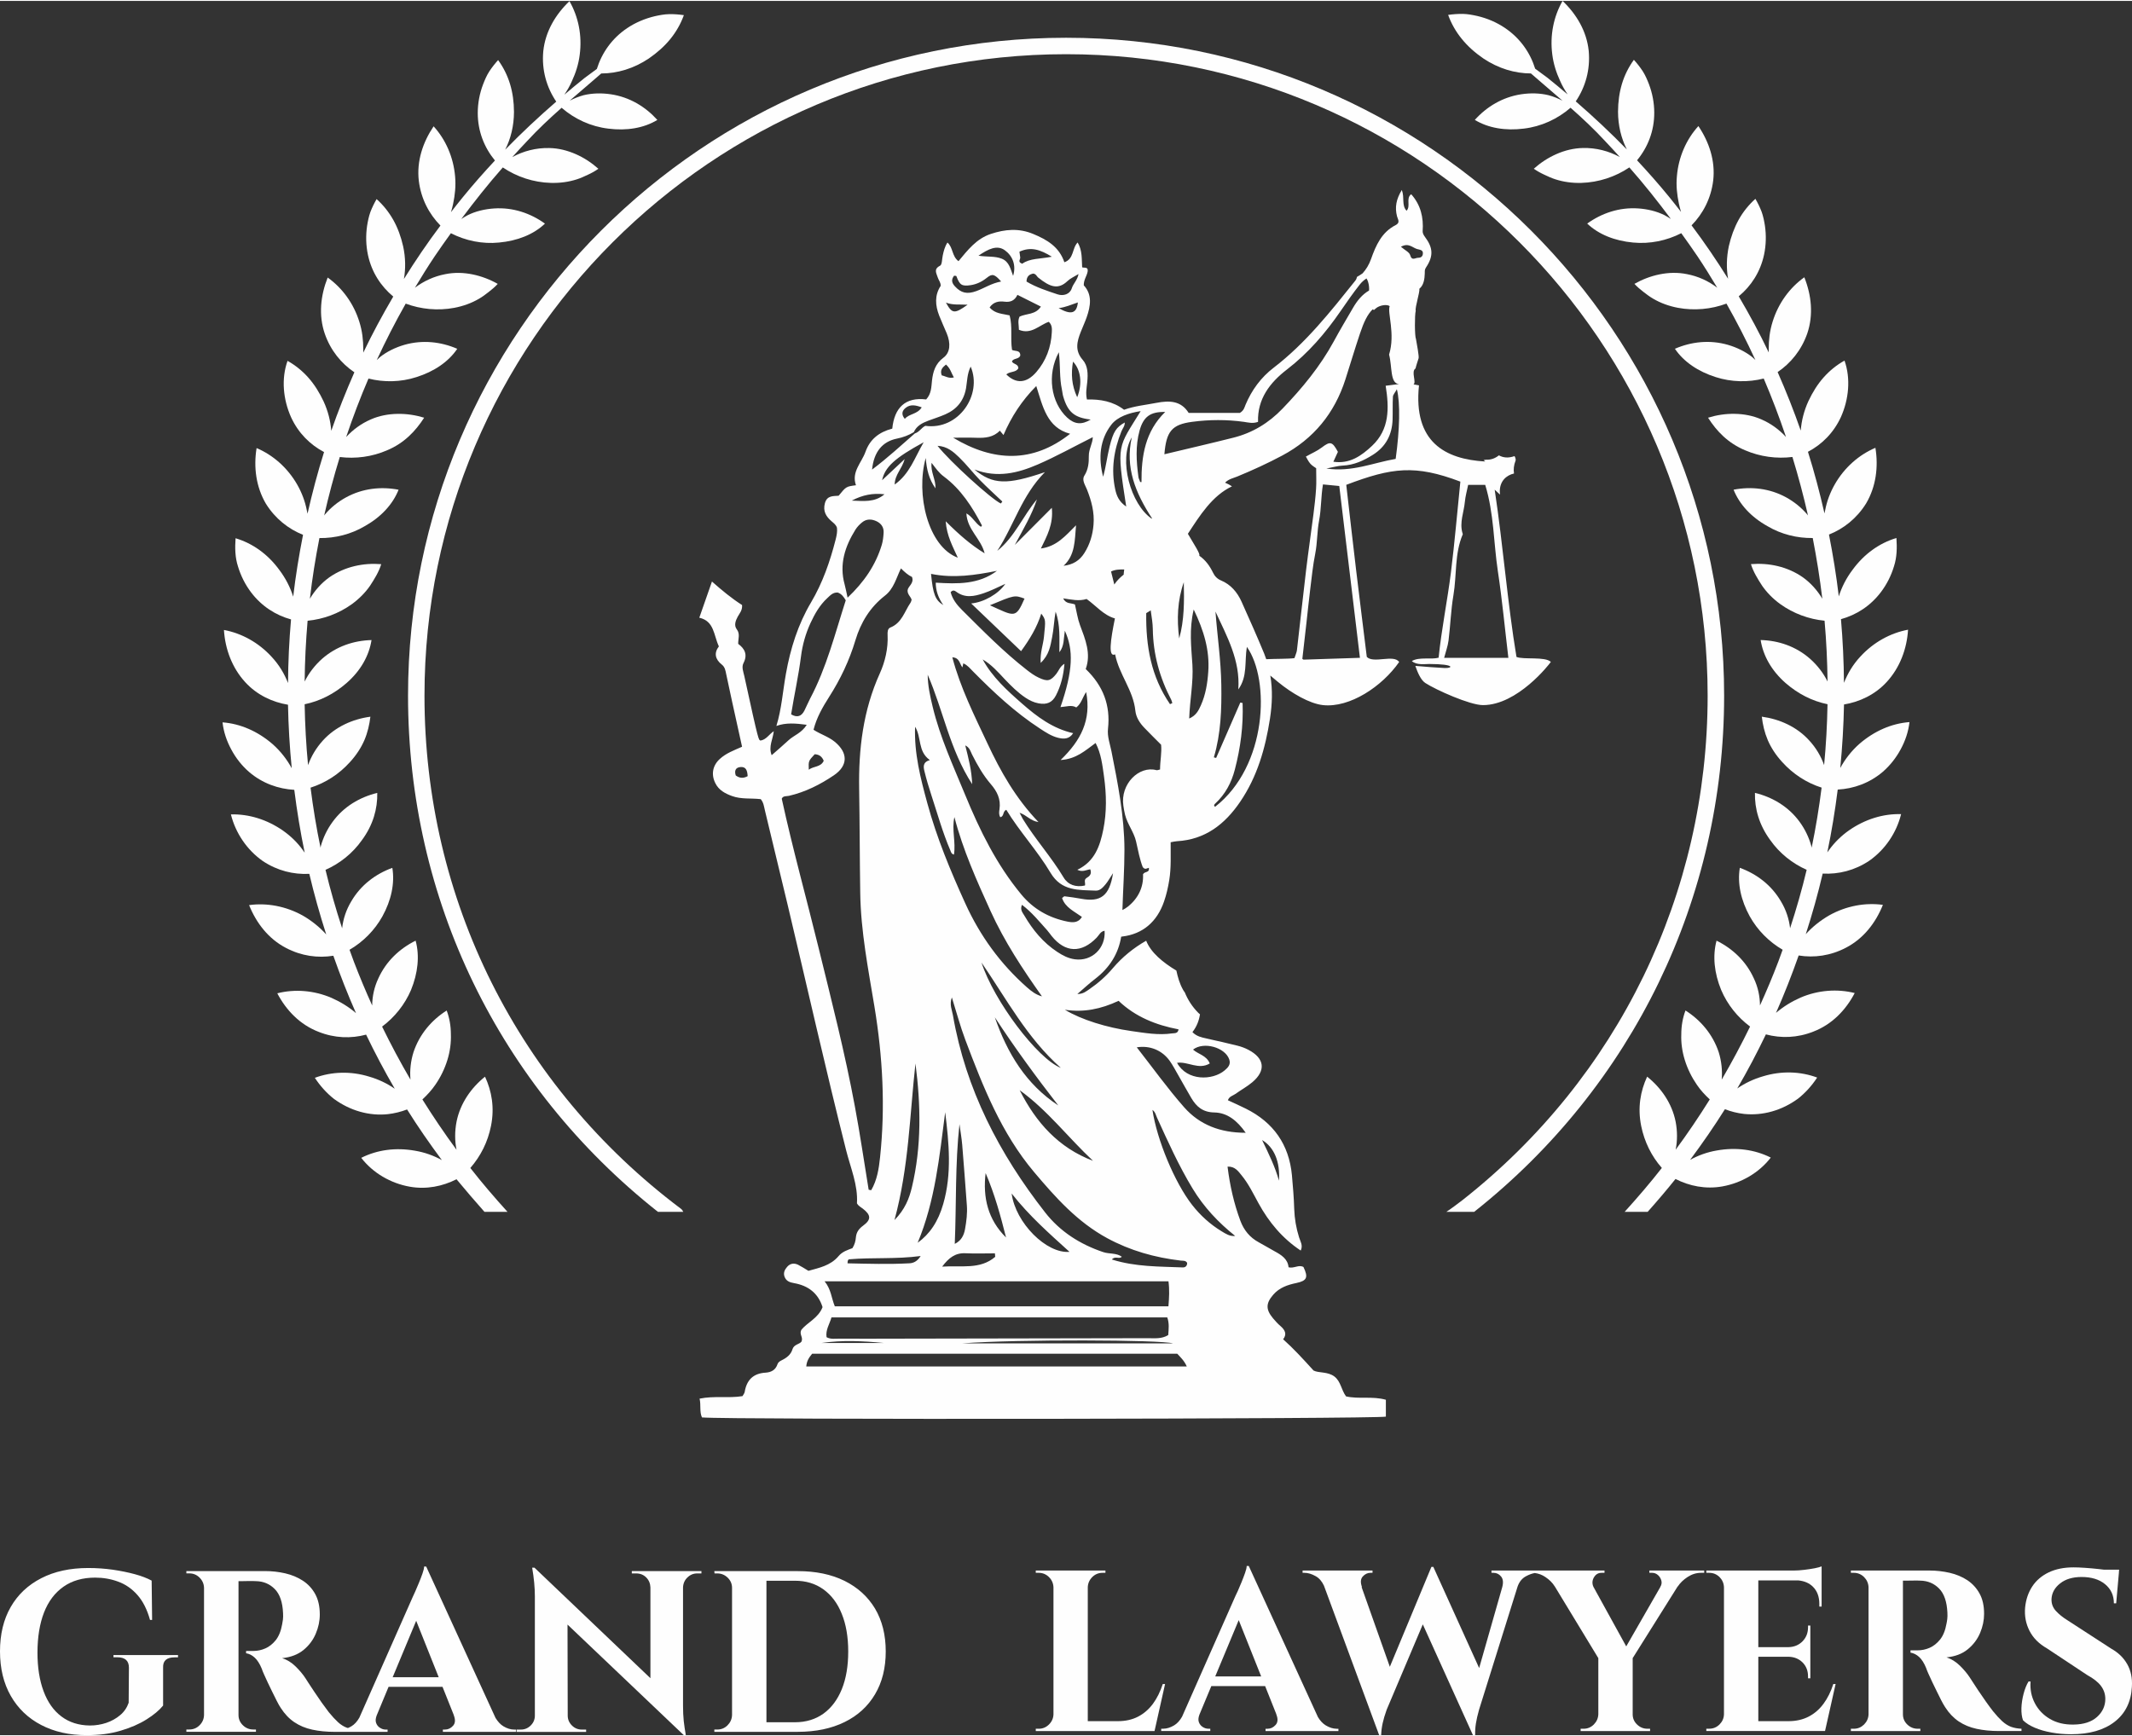 <?xml version="1.0" encoding="UTF-8"?>
<!DOCTYPE svg PUBLIC "-//W3C//DTD SVG 1.1//EN" "http://www.w3.org/Graphics/SVG/1.1/DTD/svg11.dtd">
<!-- Creator: CorelDRAW -->
<svg xmlns="http://www.w3.org/2000/svg" xml:space="preserve" width="512px" height="417px" version="1.1" shape-rendering="geometricPrecision" text-rendering="geometricPrecision" image-rendering="optimizeQuality" fill-rule="evenodd" clip-rule="evenodd"
viewBox="0 0 512 416.56"
 xmlns:xlink="http://www.w3.org/1999/xlink"
 xmlns:xodm="http://www.corel.com/coreldraw/odm/2003">
 <rect x="0" y="0" width="512" height="416.56" fill="#333333" stroke="none"/>
 <g id="Layer_x0020_1">
  <g id="_3220669935248">
   <g>
    <g>
     <path fill="#FEFEFE" fill-rule="nonzero" d="M27.27 397.84l0.88 0c1.88,0 2.81,0.83 2.81,2.49l-0.06 8.44c-0.41,1.17 -1.08,2.17 -2.04,2.97 -0.96,0.81 -2.07,1.43 -3.34,1.86 -1.26,0.42 -2.58,0.63 -3.94,0.63 -2.69,-0.03 -4.97,-0.76 -6.84,-2.18 -1.88,-1.41 -3.3,-3.43 -4.28,-6.07 -0.98,-2.63 -1.46,-5.71 -1.46,-9.24 0,-3.75 0.53,-6.97 1.57,-9.65 1.05,-2.69 2.61,-4.75 4.69,-6.21 2.07,-1.45 4.6,-2.17 7.59,-2.17 1.95,0 3.79,0.32 5.54,0.97 1.75,0.64 3.29,1.7 4.61,3.2 1.32,1.49 2.33,3.48 3.03,5.99l0.5 0 -0.11 -9.44c-1.06,-0.58 -2.41,-1.1 -4.02,-1.54 -1.62,-0.44 -3.39,-0.8 -5.3,-1.08 -1.91,-0.27 -3.88,-0.41 -5.91,-0.41 -4.33,0 -8.1,0.81 -11.28,2.45 -3.18,1.63 -5.63,3.94 -7.34,6.92 -1.71,2.98 -2.57,6.53 -2.57,10.65 0,4.12 0.87,7.69 2.59,10.7 1.73,3.02 4.16,5.35 7.29,6.98 3.12,1.64 6.79,2.46 10.97,2.46 2.98,0 5.68,-0.36 8.11,-1.08 2.43,-0.72 4.51,-1.62 6.26,-2.73 1.75,-1.1 3.06,-2.21 3.95,-3.31l0 -9.1c-0.08,-1.65 0.84,-2.48 2.76,-2.48l0.82 0 0 -0.55 -15.5 0 0 0.53 0.02 0z"/>
     <path fill="#FEFEFE" fill-rule="nonzero" d="M120.89 414.42c-0.71,-0.43 -1.33,-1.11 -1.89,-2.01l-16.65 -36.36 -0.5 0c0,0.41 -0.14,0.96 -0.39,1.68 -0.25,0.72 -0.54,1.46 -0.86,2.24 -0.31,0.77 -0.6,1.46 -0.88,2.07 -0.27,0.6 -0.47,1.01 -0.57,1.24l-12.85 29.06c-0.53,0.93 -1.17,1.64 -1.91,2.08 -0.28,0.17 -0.56,0.3 -0.83,0.41 -0.1,-0.03 -0.21,-0.05 -0.3,-0.08 -0.74,-0.28 -1.44,-0.72 -2.1,-1.33 -0.66,-0.61 -1.4,-1.41 -2.21,-2.4 -0.51,-0.66 -1.08,-1.44 -1.71,-2.32 -0.62,-0.88 -1.22,-1.76 -1.79,-2.62 -0.57,-0.87 -1.05,-1.59 -1.44,-2.18 -0.38,-0.58 -0.6,-0.91 -0.63,-0.99 -0.62,-0.96 -1.42,-1.91 -2.4,-2.87 -0.98,-0.96 -2.05,-1.62 -3.23,-1.98 2.09,-0.22 3.8,-0.88 5.13,-1.96 1.33,-1.09 2.31,-2.4 2.95,-3.92 0.65,-1.53 0.97,-3.06 0.97,-4.61 0,-1.95 -0.37,-3.58 -1.1,-4.91 -0.73,-1.33 -1.72,-2.39 -2.95,-3.2 -1.24,-0.81 -2.64,-1.4 -4.22,-1.77 -1.59,-0.37 -3.21,-0.55 -4.86,-0.55l-6.39 0 -0.72 0 -7.39 0 -0.17 0 -4.24 0 0 0.55c0.03,0 0.15,0 0.35,0 0.21,0 0.33,0 0.36,0 0.96,0 1.78,0.34 2.46,1.02 0.68,0.68 1.04,1.5 1.07,2.45l0 30.56c-0.03,0.96 -0.39,1.78 -1.07,2.45 -0.69,0.69 -1.51,1.02 -2.46,1.02 -0.03,0 -0.15,0 -0.36,0 -0.2,0 -0.32,0 -0.35,0l0 0.55 4.24 0 0.17 0 7.94 0 0.17 0 4.19 0 0 -0.55c-0.37,0 -0.59,0 -0.66,0 -0.96,0 -1.78,-0.34 -2.48,-1.02 -0.7,-0.68 -1.05,-1.5 -1.05,-2.45l0 -32.16c0.2,0 0.48,0 0.85,0 0.5,0 1.05,-0.01 1.66,-0.03 0.6,-0.01 1.16,0 1.68,0.03 1.8,0.03 3.31,0.67 4.52,1.9 1.22,1.23 1.88,3.17 1.99,5.82 0.03,0.55 0.02,1.05 -0.03,1.49 -0.06,0.45 -0.12,0.83 -0.19,1.16 -0.29,1.62 -0.81,2.89 -1.54,3.81 -0.74,0.91 -1.58,1.58 -2.51,1.98 -0.94,0.41 -1.91,0.61 -2.9,0.61 -0.36,0 -0.72,0 -1.05,0 -0.33,0 -0.55,0 -0.66,0l0 0.55c0.74,0.11 1.43,0.46 2.07,1.05 0.64,0.59 1.2,1.47 1.69,2.65 0.1,0.34 0.29,0.8 0.55,1.38 0.25,0.59 0.55,1.24 0.9,1.96 0.36,0.72 0.71,1.46 1.08,2.24 0.37,0.77 0.73,1.5 1.08,2.17 0.35,0.69 0.66,1.25 0.96,1.69 0.92,1.43 2.01,2.58 3.26,3.42 1.25,0.84 2.68,1.44 4.3,1.79 1.62,0.35 3.42,0.53 5.41,0.53l0.88 0 4.52 0 7.28 0 0 -0.55 -0.5 0c-0.44,0 -0.88,-0.14 -1.32,-0.42 -0.45,-0.28 -0.76,-0.67 -0.94,-1.19 -0.17,-0.48 -0.12,-1.07 0.13,-1.75l2.87 -6.91 12.95 0 2.71 6.79 -0.02 0c0.44,1.1 0.39,1.96 -0.16,2.57 -0.55,0.61 -1.2,0.91 -1.94,0.91l-0.5 0 0 0.55 17.54 0 0 -0.55 -0.44 0c-0.82,0 -1.69,-0.26 -2.57,-0.79zm-26.59 -11.78l5.65 -13.56 5.41 13.56 -11.06 0z"/>
     <path fill="#FEFEFE" fill-rule="nonzero" d="M163.87 377.15l-7.56 0 -0.11 0 -4.47 0 0 0.55c0.04,0 0.39,0 1.05,0 0.96,0 1.76,0.32 2.41,0.97 0.64,0.64 0.98,1.44 1.01,2.4l0 21.8 -27.85 -26.55 -0.55 0c0.44,2.54 0.65,4.84 0.65,6.9l0 28.63c0,0.92 -0.33,1.71 -0.99,2.37 -0.66,0.66 -1.45,0.99 -2.37,0.99 -0.03,0 -0.38,0 -1.05,0l0 0.56 4.41 0 0.17 0 7.56 0 0.17 0 4.41 0 0 -0.56c-0.66,0 -1.01,0 -1.05,0 -0.92,0 -1.71,-0.33 -2.37,-0.99 -0.66,-0.66 -1,-1.45 -1,-2.37l0 0 -0.05 -21.86 27.91 26.55 0.5 0c-0.21,-1.18 -0.38,-2.31 -0.5,-3.39 -0.11,-1.09 -0.17,-2.31 -0.17,-3.67l0 -28.41c0.04,-0.96 0.39,-1.76 1.06,-2.4 0.66,-0.65 1.45,-0.97 2.37,-0.97l0.99 0 0 -0.55 -4.42 0 -0.16 0 0 0z"/>
     <path fill="#FEFEFE" fill-rule="nonzero" d="M202.82 379.49c-3.16,-1.56 -6.91,-2.34 -11.25,-2.34l-7.51 0 -6.23 0 -1.88 0 -0.16 0 -4.25 0 0.06 0.55 0.66 0c0.96,0 1.78,0.34 2.49,1.02 0.7,0.68 1.05,1.5 1.05,2.45l0 30.56c-0.04,0.96 -0.4,1.77 -1.08,2.45 -0.68,0.68 -1.5,1.02 -2.45,1.02l-0.72 0 0 0.55 4.25 0 0.16 0 2.49 0 5.63 0 7.5 0c4.34,0 8.09,-0.79 11.26,-2.35 3.16,-1.55 5.59,-3.78 7.3,-6.67 1.71,-2.88 2.57,-6.31 2.57,-10.29 0,-3.97 -0.86,-7.4 -2.57,-10.29 -1.72,-2.86 -4.16,-5.09 -7.32,-6.66zm-0.66 26.02c-1.03,2.53 -2.5,4.49 -4.41,5.87 -1.91,1.37 -4.2,2.07 -6.84,2.07 -1.03,0 -1.98,0 -2.84,0 -0.87,0 -1.86,0 -2.96,0 -0.34,0 -0.7,0 -1.05,0l0 -33.99c0.26,0 0.52,0 0.78,0 1.14,0 2.17,0 3.08,0 0.92,0 1.91,0 2.98,0 2.65,0 4.93,0.69 6.84,2.07 1.91,1.37 3.39,3.33 4.41,5.88 1.03,2.53 1.55,5.55 1.55,9.05 0,3.49 -0.51,6.51 -1.54,9.05z"/>
     <path fill="#FEFEFE" fill-rule="nonzero" d="M279.24 404.26c-0.6,1.84 -1.38,3.42 -2.37,4.77 -1,1.34 -2.19,2.36 -3.58,3.08 -1.39,0.72 -3.01,1.08 -4.85,1.08l-7.21 0 0 -32.16c0.03,-0.95 0.39,-1.76 1.07,-2.45 0.69,-0.68 1.5,-1.02 2.46,-1.02 0.44,0 0.67,0 0.71,0l0 -0.55 -4.23 0 -0.17 0 -7.92 0 -0.17 0 -4.24 0 0 0.55 0.72 0c0.95,0 1.77,0.35 2.45,1.02 0.68,0.68 1.04,1.49 1.08,2.45l0 30.51c-0.03,0.95 -0.39,1.76 -1.08,2.45 -0.68,0.67 -1.49,1.02 -2.45,1.02l-0.72 0 0 0.55 4.24 0 0.17 0 7.92 0 0.17 0 5.23 0 10.62 0 0.17 0 2.53 -11.29 -0.55 0 0 -0.01z"/>
     <path fill="#FEFEFE" fill-rule="nonzero" d="M318.38 414.2c-0.71,-0.43 -1.34,-1.1 -1.88,-2l-16.61 -36.29 -0.5 0c0,0.41 -0.13,0.97 -0.39,1.68 -0.25,0.72 -0.54,1.46 -0.85,2.23 -0.31,0.76 -0.61,1.46 -0.88,2.07 -0.28,0.6 -0.47,1.01 -0.58,1.23l-12.82 29c-0.53,0.93 -1.16,1.63 -1.91,2.08 -0.9,0.53 -1.77,0.8 -2.61,0.8l-0.49 0 0 0.55 11.79 0 0 -0.55 -0.5 0c-0.44,0 -0.88,-0.14 -1.31,-0.41 -0.45,-0.28 -0.75,-0.67 -0.94,-1.19 -0.17,-0.48 -0.12,-1.06 0.13,-1.75l2.87 -6.89 12.92 0 2.7 6.78 -0.02 0c0.44,1.1 0.39,1.95 -0.17,2.56 -0.55,0.61 -1.19,0.91 -1.92,0.91l-0.49 0 0 0.55 17.5 0 0 -0.55 -0.44 0c-0.86,-0.01 -1.72,-0.28 -2.6,-0.81zm-26.54 -11.76l5.64 -13.52 5.39 13.52 -11.03 0z"/>
     <path fill="#FEFEFE" fill-rule="nonzero" d="M396.11 377.56l0.66 0c0.52,0 0.98,0.18 1.38,0.53 0.4,0.35 0.67,0.79 0.82,1.32 0.15,0.53 0.06,1.05 -0.27,1.57l0.02 0 -8.18 14.25 -7.87 -14.29c-0.35,-0.76 -0.32,-1.51 0.09,-2.25 0.43,-0.75 1.03,-1.13 1.84,-1.13l0.72 0 0 -0.55 -15.64 0 -2.58 0 -8.92 0 0 0.55 0.49 0c0.74,0 1.34,0.3 1.82,0.89 0.48,0.58 0.57,1.43 0.28,2.53l0 0 -5.55 19.45 -10.96 -24.2 -0.02 -0.09 -0.49 0 -9.98 23.99 -6.78 -19.15 0.09 0c-0.4,-1.1 -0.34,-1.95 0.19,-2.54 0.53,-0.58 1.14,-0.88 1.84,-0.88l0.5 0 0 -0.55 -16.79 0 0 0.55 0.44 0c0.84,0 1.74,0.26 2.69,0.8 0.87,0.48 1.52,1.26 2,2.29l13.25 35.88 0.49 0c0.03,-0.99 0.16,-1.94 0.36,-2.86 0.2,-0.92 0.52,-2 0.97,-3.25l8.67 -20.48 12.03 26.59 0.55 0c-0.04,-0.91 0.02,-1.84 0.17,-2.78 0.14,-0.93 0.4,-2.04 0.76,-3.32l9.27 -29.63c0.41,-1.12 1.07,-1.93 2.02,-2.43 0.74,-0.4 1.44,-0.65 2.09,-0.76 0.9,0.11 1.74,0.42 2.53,0.95 0.99,0.66 1.74,1.41 2.26,2.26l0.01 0 10.46 17.23 0 13.49c-0.04,0.95 -0.4,1.76 -1.08,2.45 -0.68,0.67 -1.49,1.02 -2.45,1.02 -0.04,0 -0.28,0 -0.72,0l0 0.55 4.24 0 0.16 0 7.93 0 0.17 0 4.18 0 0 -0.55 -0.66 0c-0.95,0 -1.78,-0.35 -2.47,-1.02 -0.71,-0.68 -1.05,-1.5 -1.05,-2.45l0 -13.49 10.81 -17.23 0.04 0c0.55,-0.84 1.33,-1.6 2.34,-2.26 1.01,-0.66 2.09,-1 3.22,-1l0.77 0 0 -0.55 -13.17 0 0 0.55 0.01 0zm-7.06 20.26l-0.02 0 0.02 0 0 0z"/>
     <path fill="#FEFEFE" fill-rule="nonzero" d="M437.9 409.03c-0.99,1.34 -2.18,2.36 -3.58,3.08 -1.39,0.72 -3.01,1.08 -4.84,1.08l-7.22 0 0 -15.47 7.27 0c1.36,0.03 2.47,0.49 3.36,1.37 0.88,0.89 1.31,2 1.31,3.36l0 0.45 0.55 -0.01 0 -5.17 0 -0.11 0 -2.1 0 -0.1 0 -5.18 -0.55 0 0 0.39c0,1.36 -0.44,2.48 -1.31,3.38 -0.89,0.9 -2,1.37 -3.36,1.41l-7.27 0 0 -16.03 9.59 0c1.46,0.14 2.65,0.64 3.55,1.55 1.01,1.02 1.51,2.38 1.51,4.07l0 0.66 0.55 0 0 -6.29 0 -0.16 0 -1.6 0 -0.6 0 -1c-0.34,0.15 -0.89,0.29 -1.65,0.45 -0.77,0.15 -1.61,0.27 -2.51,0.38 -0.9,0.11 -1.75,0.17 -2.56,0.17l-8.48 0 -0.17 0 -7.92 0 -0.17 0 -4.23 0 0 0.55 0.71 0c0.96,0 1.77,0.34 2.46,1.01 0.67,0.68 1.03,1.5 1.07,2.46l0 30.5c-0.03,0.96 -0.39,1.77 -1.07,2.45 -0.69,0.68 -1.5,1.02 -2.46,1.02l-0.71 0 0 0.55 4.23 0 0.17 0 7.92 0 0.17 0 5.23 0 10.63 0 0.16 0 2.54 -11.29 -0.55 0c-0.59,1.84 -1.38,3.43 -2.37,4.77z"/>
     <path fill="#FEFEFE" fill-rule="nonzero" d="M480.84 413.21c-0.66,-0.61 -1.4,-1.4 -2.2,-2.39 -0.52,-0.66 -1.09,-1.44 -1.71,-2.31 -0.63,-0.89 -1.22,-1.75 -1.8,-2.62 -0.56,-0.86 -1.04,-1.59 -1.43,-2.18 -0.39,-0.58 -0.6,-0.92 -0.64,-0.99 -0.62,-0.95 -1.42,-1.91 -2.39,-2.86 -0.98,-0.95 -2.04,-1.62 -3.22,-1.99 2.09,-0.21 3.8,-0.86 5.12,-1.95 1.32,-1.08 2.3,-2.38 2.95,-3.91 0.64,-1.53 0.96,-3.05 0.96,-4.6 0,-1.94 -0.36,-3.57 -1.1,-4.89 -0.73,-1.32 -1.72,-2.39 -2.94,-3.2 -1.23,-0.81 -2.64,-1.39 -4.21,-1.76 -1.58,-0.36 -3.2,-0.55 -4.85,-0.55l-6.39 0 -0.72 0 -7.38 0 -0.16 0 -4.24 0 0 0.55c0.03,0 0.16,0 0.36,0 0.2,0 0.32,0 0.36,0 0.95,0 1.76,0.35 2.45,1.02 0.67,0.68 1.03,1.49 1.07,2.45l0 30.51c-0.03,0.95 -0.39,1.76 -1.07,2.45 -0.69,0.67 -1.49,1.02 -2.45,1.02 -0.04,0 -0.16,0 -0.36,0 -0.2,0 -0.33,0 -0.36,0l0 0.55 4.24 0 0.16 0 7.93 0 0.16 0 4.19 0 0 -0.55c-0.37,0 -0.58,0 -0.66,0 -0.95,0 -1.78,-0.35 -2.48,-1.02 -0.7,-0.68 -1.04,-1.5 -1.04,-2.45l0 -32.1c0.19,0 0.49,0 0.85,0 0.49,0 1.04,-0.01 1.65,-0.02 0.61,-0.02 1.17,-0.01 1.68,0.02 1.8,0.03 3.3,0.67 4.51,1.9 1.21,1.23 1.87,3.17 1.99,5.81 0.03,0.55 0.02,1.04 -0.03,1.48 -0.06,0.44 -0.11,0.83 -0.19,1.16 -0.29,1.62 -0.81,2.89 -1.54,3.8 -0.74,0.91 -1.57,1.57 -2.5,1.98 -0.94,0.41 -1.91,0.61 -2.9,0.61 -0.37,0 -0.72,0 -1.04,0 -0.33,0 -0.55,0 -0.66,0l0 0.55c0.73,0.11 1.43,0.46 2.07,1.04 0.64,0.59 1.2,1.47 1.68,2.65 0.1,0.33 0.29,0.79 0.55,1.37 0.25,0.59 0.55,1.24 0.9,1.96 0.36,0.71 0.71,1.45 1.08,2.22 0.37,0.77 0.73,1.5 1.08,2.18 0.35,0.67 0.66,1.23 0.96,1.68 0.91,1.43 2,2.57 3.24,3.41 1.25,0.84 2.68,1.44 4.3,1.79 1.61,0.35 3.41,0.53 5.39,0.53l5.4 0 0 -0.55c-0.95,-0.04 -1.8,-0.2 -2.54,-0.47 -0.72,-0.28 -1.42,-0.73 -2.08,-1.33z"/>
     <path fill="#FEFEFE" fill-rule="nonzero" d="M510.87 399.53c-0.86,-1.54 -2.13,-2.78 -3.83,-3.74l-10.51 -6.82c-1.14,-0.7 -2.08,-1.46 -2.81,-2.26 -0.74,-0.81 -1.09,-1.76 -1.05,-2.87 0.08,-1.46 0.76,-2.71 2.07,-3.74 1.3,-1.03 3.02,-1.54 5.15,-1.54 2.35,0 4.23,0.57 5.64,1.73 1.41,1.16 2.12,2.69 2.12,4.6l0.55 0 0.66 -7.43c0,0 -0.01,0 -0.01,0l0.06 -0.66 -3.69 0c-0.38,-0.05 -0.77,-0.1 -1.18,-0.14 -1.16,-0.13 -2.28,-0.23 -3.36,-0.3 -1.09,-0.08 -1.99,-0.11 -2.73,-0.11 -2.31,0 -4.3,0.41 -5.97,1.21 -1.67,0.81 -2.99,1.93 -3.94,3.38 -0.95,1.45 -1.52,3.13 -1.71,5.04 -0.18,2.02 0.17,3.89 1.05,5.61 0.88,1.73 2.29,3.14 4.23,4.24l9.64 6.39c1.54,0.84 2.65,1.73 3.32,2.64 0.68,0.92 1.02,1.95 1.02,3.09 0,1.68 -0.66,3.13 -1.98,4.32 -1.32,1.19 -3.2,1.81 -5.62,1.84 -2.2,0.04 -4.1,-0.41 -5.69,-1.35 -1.6,-0.93 -2.81,-2.2 -3.64,-3.79 -0.83,-1.6 -1.17,-3.33 -1.02,-5.21l-0.49 0c-0.47,0.77 -0.87,1.75 -1.18,2.92 -0.31,1.18 -0.49,2.33 -0.53,3.47 -0.03,1.14 0.09,2.11 0.38,2.92 0.71,0.7 1.64,1.29 2.82,1.79 1.17,0.5 2.51,0.89 4.04,1.16 1.53,0.28 3.1,0.41 4.71,0.41 4.4,0 7.88,-1 10.45,-3 2.57,-2 3.95,-4.8 4.13,-8.4 0.14,-2.06 -0.24,-3.86 -1.1,-5.4z"/>
    </g>
    <g>
     <g>
      <g>
       <path fill="#FEFEFE" fill-rule="nonzero" d="M158.01 290.86l6.08 0c-0.13,-0.29 -0.3,-0.55 -0.57,-0.75 -39.14,-29.41 -61.58,-74.34 -61.58,-123.23 0,-84.96 69.12,-154.08 154.08,-154.08 84.95,0 154.07,69.12 154.07,154.08 0,47.57 -21.47,91.75 -58.92,121.19 -0.86,0.67 -2.98,2.25 -3.82,2.78 0,0 6.68,0 6.68,0 38.15,-30.2 60.02,-75.35 60.02,-123.97 0,-87.14 -70.89,-158.03 -158.03,-158.03 -87.13,0 -158.03,70.9 -158.03,158.03 0,48.84 21.82,93.79 60.02,123.98z"/>
      </g>
      <g>
       <path fill="#FEFEFE" fill-rule="nonzero" d="M116.35 290.86l5.53 0c-3.09,-3.42 -6.1,-6.91 -8.93,-10.54 2.47,-2.83 4.19,-6.24 4.96,-10.08 0.89,-4.41 0.18,-8.38 -1.43,-11.85 -3.33,2.66 -5.96,6.41 -6.84,10.81 -0.44,2.26 -0.44,4.56 -0.01,6.74 -2.89,-3.92 -5.61,-7.95 -8.19,-12.08 1.15,-1.07 2.22,-2.23 3.1,-3.52 1.25,-1.8 2.23,-3.8 2.89,-5.92 0.66,-2.13 0.92,-4.21 0.85,-6.19 0,-2.03 -0.34,-3.96 -1.01,-5.73 -3.62,2.29 -6.53,5.69 -7.97,10.01 -0.68,2.17 -0.91,4.41 -0.73,6.58 -2.43,-4.15 -4.69,-8.4 -6.81,-12.73 3,-2.24 5.44,-5.27 6.94,-8.78 1.66,-4.05 2.11,-8.19 1.11,-11.86 -3.84,1.9 -7.09,4.94 -8.96,9.08 -1,2.13 -1.45,4.32 -1.47,6.49 -1.57,-3.46 -3.04,-6.98 -4.4,-10.53 -0.36,-0.94 -0.69,-1.9 -1.04,-2.85 3.25,-1.89 6.02,-4.66 7.89,-8.02 2.12,-3.84 3.01,-7.92 2.39,-11.66 -4.04,1.47 -7.58,4.13 -9.86,8.04 -1.24,2.06 -1.95,4.25 -2.2,6.47 -1.52,-4.63 -2.86,-9.31 -3.99,-14.03 3.46,-1.53 6.53,-3.99 8.74,-7.13 2.68,-3.62 3.77,-7.54 3.69,-11.35 -4.21,1.02 -8.06,3.3 -10.7,6.92 -1.34,1.81 -2.28,3.8 -2.86,5.88 -0.03,0.12 -0.04,0.24 -0.06,0.37 -1,-4.78 -1.79,-9.6 -2.4,-14.43 3.61,-1.15 6.87,-3.26 9.47,-6.15 1.52,-1.66 2.67,-3.44 3.46,-5.26 0.78,-1.84 1.21,-3.73 1.44,-5.63 -4.25,0.56 -8.43,2.42 -11.42,5.73 -1.6,1.76 -2.79,3.77 -3.55,5.9 -0.47,-4.86 -0.73,-9.73 -0.82,-14.62 3.69,-0.76 7.09,-2.5 10.07,-5.1 3.4,-2.97 5.4,-6.57 5.99,-10.32 -4.28,0.11 -8.47,1.52 -11.86,4.49 -1.76,1.57 -3.2,3.44 -4.2,5.47 0.05,-4.87 0.29,-9.74 0.71,-14.6 3.76,-0.36 7.48,-1.72 10.62,-3.98 1.79,-1.31 3.25,-2.8 4.38,-4.43 1.07,-1.64 2.13,-3.36 2.68,-5.18 -4.26,-0.35 -8.74,0.57 -12.46,3.16 -1.95,1.4 -3.5,3.18 -4.67,5.14 0.56,-4.88 1.34,-9.75 2.29,-14.57 3.78,0.05 7.58,-0.91 10.87,-2.85 3.92,-2.19 6.74,-5.24 8.14,-8.76 -4.21,-0.81 -8.63,-0.34 -12.61,1.83 -1.98,1.08 -3.7,2.49 -5.1,4.14 -0.06,0.07 -0.11,0.15 -0.16,0.22 1.07,-4.73 2.32,-9.41 3.75,-14.05 3.77,0.47 7.72,-0.04 11.31,-1.59 4.15,-1.73 6.87,-4.62 8.95,-7.85 -2.06,-0.63 -4.21,-0.96 -6.39,-0.92 -2.19,0.03 -4.41,0.44 -6.42,1.33 -2.31,1 -4.28,2.46 -5.92,4.23 1.6,-4.74 3.38,-9.43 5.36,-14.04 3.75,0.94 7.77,0.86 11.51,-0.35 4.21,-1.32 7.69,-3.66 9.81,-6.8 -3.93,-1.7 -8.35,-2.2 -12.71,-0.95 -2.16,0.63 -4.19,1.62 -5.85,2.94 -0.27,0.23 -0.52,0.47 -0.77,0.71 2.13,-4.61 4.45,-9.13 6.95,-13.55 3.65,1.36 7.73,1.75 11.67,1.01 2.19,-0.42 4.16,-1.15 5.88,-2.15 0.86,-0.49 1.63,-1.07 2.39,-1.67 0.78,-0.59 1.51,-1.23 2.16,-1.93 -1.87,-1.06 -3.9,-1.84 -6.04,-2.28 -2.16,-0.44 -4.38,-0.5 -6.54,-0.06 -2.72,0.51 -5.2,1.67 -7.31,3.26 1.52,-2.54 3.09,-5.07 4.74,-7.53 1.26,-1.88 2.58,-3.72 3.9,-5.56 3.51,1.8 7.55,2.64 11.54,2.24 4.4,-0.4 8.31,-1.93 11.05,-4.55 -3.48,-2.5 -7.69,-3.94 -12.22,-3.64 -2.24,0.15 -4.45,0.67 -6.34,1.62 -0.53,0.28 -1.04,0.59 -1.53,0.91 3.17,-4.25 6.46,-8.4 9.97,-12.38 3.35,2.26 7.38,3.6 11.53,3.71 2.23,0.06 4.31,-0.23 6.2,-0.84 0.95,-0.29 1.82,-0.71 2.7,-1.12 0.89,-0.4 1.74,-0.88 2.52,-1.43 -1.6,-1.43 -3.42,-2.63 -5.41,-3.51 -2.01,-0.88 -4.18,-1.44 -6.38,-1.47 -3.18,-0.08 -6.22,0.73 -8.88,2.17 1.18,-1.28 2.33,-2.59 3.55,-3.84 2.62,-2.84 5.42,-5.46 8.29,-8 3.12,2.71 7.05,4.52 11.23,5.01 4.38,0.56 8.52,-0.12 11.76,-2.09 -2.86,-3.18 -6.67,-5.49 -11.16,-6.16 -2.22,-0.33 -4.48,-0.28 -6.55,0.22 -1.16,0.32 -2.27,0.77 -3.34,1.31 2.52,-2.18 5.06,-4.33 7.58,-6.53 3.87,-0.01 7.8,-1.18 11.41,-3.59 2.01,-1.39 3.74,-2.92 5.15,-4.65 1.42,-1.74 2.53,-3.69 3.28,-5.77 -1.17,-0.17 -2.35,-0.26 -3.52,-0.24 -1.18,0.02 -2.37,0.25 -3.52,0.51 -2.32,0.56 -4.55,1.49 -6.57,2.84 -3.69,2.48 -6.09,5.96 -7.29,9.81 -0.99,0.71 -1.96,1.44 -2.93,2.16 -1.64,1.31 -3.27,2.66 -4.87,4.02 0.68,-1.02 1.31,-2.09 1.81,-3.25 0.91,-1.97 1.6,-4.06 1.88,-6.37 0.6,-4.58 -0.32,-9.11 -2.47,-12.84 -3.34,3.19 -5.78,7.28 -6.28,11.99 -0.43,4.57 0.81,8.74 3.11,12.14 -4.24,3.68 -8.34,7.51 -12.26,11.54 1.35,-2.67 2.1,-5.74 2.11,-9.06 -0.01,-2.37 -0.31,-4.6 -0.94,-6.68 -0.63,-2.08 -1.6,-4.04 -2.87,-5.78 -0.77,0.85 -1.48,1.75 -2.11,2.71 -0.62,0.95 -1.08,2.04 -1.5,3.12 -0.82,2.16 -1.27,4.47 -1.28,6.83 -0.01,4.44 1.57,8.35 4.13,11.46 -2.69,2.89 -5.31,5.85 -7.8,8.92 -0.95,1.14 -1.84,2.32 -2.76,3.49 0.2,-0.64 0.37,-1.3 0.51,-1.98 0.45,-2.13 0.69,-4.3 0.48,-6.62 -0.4,-4.61 -2.26,-8.84 -5.16,-12.02 -2.57,3.82 -4.1,8.33 -3.56,13.06 0.53,4.34 2.46,7.99 5.2,10.78 -3.14,4.17 -6.04,8.46 -8.77,12.83 0.43,-2.48 0.4,-5.12 -0.18,-7.82 -0.52,-2.32 -1.3,-4.44 -2.35,-6.33 -1.07,-1.9 -2.43,-3.61 -4.03,-5.04 -0.58,0.99 -1.08,2.03 -1.49,3.09 -0.38,1.07 -0.62,2.22 -0.8,3.37 -0.33,2.29 -0.28,4.64 0.21,6.95 0.89,4.16 3.11,7.53 6.08,10 -2.59,4.41 -5.01,8.89 -7.2,13.47 0,-0.27 0.01,-0.55 0,-0.82 0,-2.17 -0.24,-4.36 -0.94,-6.57 -1.37,-4.43 -4.1,-8.14 -7.61,-10.65 -1.7,4.29 -2.23,9.04 -0.69,13.52 1.4,4.01 3.95,7.11 7.1,9.24 -2.04,4.63 -3.9,9.31 -5.55,14.06 -0.17,-2.35 -0.77,-4.73 -1.84,-7.07 -1.02,-2.16 -2.2,-4.05 -3.64,-5.68 -1.45,-1.64 -3.15,-3.01 -5.02,-4.06 -1.54,4.33 -1.06,9.29 0.85,13.55 1.74,3.8 4.57,6.59 7.92,8.36 -1.54,4.88 -2.84,9.83 -3.97,14.8 -0.06,-0.27 -0.1,-0.53 -0.17,-0.8 -0.4,-2.1 -1.17,-4.2 -2.32,-6.21 -2.31,-4.02 -5.78,-7.07 -9.74,-8.75 -0.75,4.56 -0.14,9.32 2.23,13.36 2.24,3.59 5.4,6.07 8.92,7.48 -0.97,4.92 -1.78,9.87 -2.36,14.85 -0.7,-2.22 -1.8,-4.39 -3.33,-6.42 -2.73,-3.74 -6.37,-6.38 -10.51,-7.61 -0.16,2.29 -0.14,4.58 0.59,6.81 0.68,2.23 1.73,4.34 3.16,6.22 2.54,3.34 5.91,5.46 9.57,6.47 -0.45,5.08 -0.69,10.18 -0.72,15.28 -0.88,-2.23 -2.14,-4.37 -3.94,-6.3 -3.14,-3.43 -7.2,-5.66 -11.45,-6.45 0.28,4.61 1.97,9.13 5.12,12.55 2.78,3.05 6.51,4.79 10.26,5.41 0.1,5.1 0.4,10.19 0.9,15.26 -1.15,-2.12 -2.67,-4.1 -4.63,-5.83 -3.57,-3.07 -7.69,-4.87 -11.99,-5.2 0.25,2.28 1,4.49 2.1,6.52 1.09,2.04 2.52,3.88 4.29,5.41 3.19,2.73 7.03,4.07 10.84,4.28 0.64,5.06 1.46,10.09 2.5,15.09 -0.15,-0.22 -0.3,-0.43 -0.46,-0.64 -1.26,-1.75 -2.85,-3.32 -4.76,-4.66 -3.85,-2.68 -8.24,-4.01 -12.5,-3.89 1.11,4.46 3.83,8.51 7.64,11.19 3.51,2.35 7.4,3.28 11.19,3.09 1.15,4.89 2.52,9.75 4.06,14.55 -1.58,-1.75 -3.48,-3.29 -5.65,-4.54 -4.05,-2.25 -8.62,-3.09 -12.87,-2.5 1.72,4.28 4.63,8.09 8.87,10.29 3.7,1.94 7.63,2.47 11.36,1.87 1.64,4.66 3.44,9.26 5.44,13.78 -1.71,-1.47 -3.7,-2.7 -5.87,-3.66 -4.25,-1.82 -8.86,-2.16 -13.03,-1.1 2.14,4.09 5.45,7.54 9.93,9.26 3.85,1.53 7.78,1.64 11.4,0.67 2.12,4.41 4.41,8.74 6.88,12.99 -1.81,-1.25 -3.86,-2.25 -6.16,-2.91 -4.4,-1.36 -8.99,-1.21 -13.03,0.29 1.26,1.93 2.81,3.66 4.6,5.07 1.88,1.37 3.98,2.43 6.25,3.07 2.27,0.64 4.52,0.82 6.68,0.59 1.6,-0.18 3.15,-0.57 4.62,-1.13 2.6,4.15 5.41,8.2 8.35,12.16 -1.93,-1.06 -4.06,-1.85 -6.43,-2.25 -4.6,-0.82 -9.06,-0.24 -12.93,1.71 2.81,3.63 7.04,6.11 11.65,6.93 3.99,0.71 7.91,-0.09 11.23,-1.79 2.18,2.63 4.42,5.25 6.72,7.84z"/>
       <path fill="#FEFEFE" fill-rule="nonzero" d="M356.24 13.83c3.61,2.41 7.54,3.58 11.41,3.59 2.52,2.2 5.06,4.35 7.58,6.54 -1.07,-0.55 -2.18,-1 -3.34,-1.31 -2.07,-0.51 -4.32,-0.56 -6.55,-0.23 -4.49,0.68 -8.3,2.98 -11.16,6.16 3.24,1.97 7.38,2.65 11.77,2.09 4.17,-0.49 8.1,-2.3 11.22,-5.01 2.87,2.54 5.67,5.16 8.29,8 1.22,1.26 2.37,2.56 3.55,3.84 -2.66,-1.44 -5.7,-2.25 -8.88,-2.17 -2.2,0.04 -4.37,0.58 -6.38,1.47 -1.99,0.88 -3.81,2.08 -5.41,3.51 0.78,0.54 1.63,1.02 2.52,1.43 0.88,0.41 1.75,0.82 2.7,1.12 1.89,0.61 3.97,0.91 6.2,0.85 4.15,-0.12 8.19,-1.46 11.53,-3.72 3.51,3.98 6.8,8.13 9.97,12.38 -0.49,-0.32 -1,-0.63 -1.53,-0.91 -1.9,-0.95 -4.1,-1.47 -6.34,-1.62 -4.53,-0.3 -8.74,1.14 -12.22,3.64 2.74,2.62 6.65,4.16 11.05,4.56 3.99,0.38 8.02,-0.45 11.54,-2.25 1.32,1.84 2.63,3.68 3.9,5.56 1.65,2.47 3.22,4.99 4.74,7.54 -2.11,-1.61 -4.58,-2.76 -7.31,-3.27 -2.16,-0.44 -4.38,-0.38 -6.54,0.06 -2.13,0.43 -4.17,1.22 -6.04,2.28 0.65,0.7 1.38,1.34 2.16,1.93 0.77,0.6 1.54,1.18 2.4,1.67 1.71,1 3.68,1.73 5.87,2.15 3.94,0.74 8.02,0.35 11.67,-1.01 2.51,4.42 4.82,8.94 6.95,13.55 -0.25,-0.24 -0.5,-0.48 -0.76,-0.71 -1.67,-1.32 -3.7,-2.31 -5.86,-2.94 -4.36,-1.25 -8.78,-0.75 -12.71,0.95 2.12,3.14 5.6,5.48 9.81,6.81 3.74,1.2 7.76,1.29 11.52,0.34 1.97,4.61 3.75,9.3 5.35,14.04 -1.63,-1.77 -3.61,-3.23 -5.92,-4.23 -2.01,-0.89 -4.23,-1.3 -6.42,-1.33 -2.17,-0.04 -4.32,0.29 -6.38,0.93 2.06,3.23 4.79,6.11 8.94,7.84 3.6,1.54 7.54,2.06 11.32,1.59 1.42,4.64 2.67,9.32 3.74,14.05 -0.06,-0.07 -0.1,-0.16 -0.16,-0.22 -1.41,-1.65 -3.12,-3.05 -5.1,-4.14 -3.98,-2.17 -8.4,-2.64 -12.61,-1.83 1.41,3.53 4.22,6.58 8.14,8.76 3.29,1.95 7.09,2.9 10.87,2.85 0.94,4.83 1.72,9.69 2.3,14.58 -1.18,-1.98 -2.73,-3.75 -4.68,-5.15 -3.71,-2.59 -8.19,-3.51 -12.46,-3.16 0.55,1.82 1.61,3.53 2.68,5.18 1.12,1.62 2.58,3.13 4.38,4.43 3.15,2.26 6.86,3.62 10.62,3.98 0.43,4.86 0.66,9.73 0.72,14.6 -1.01,-2.03 -2.45,-3.9 -4.21,-5.46 -3.38,-2.98 -7.59,-4.39 -11.86,-4.5 0.59,3.75 2.6,7.35 5.99,10.33 2.98,2.59 6.38,4.34 10.07,5.09 -0.09,4.88 -0.35,9.76 -0.82,14.62 -0.75,-2.12 -1.94,-4.14 -3.55,-5.89 -2.98,-3.32 -7.17,-5.17 -11.41,-5.74 0.22,1.91 0.65,3.79 1.43,5.63 0.79,1.83 1.94,3.61 3.46,5.26 2.6,2.89 5.87,5.01 9.47,6.15 -0.61,4.83 -1.4,9.65 -2.39,14.43 -0.03,-0.13 -0.05,-0.24 -0.07,-0.37 -0.58,-2.08 -1.52,-4.07 -2.85,-5.88 -2.65,-3.62 -6.5,-5.9 -10.7,-6.92 -0.09,3.81 1.01,7.72 3.68,11.35 2.21,3.14 5.29,5.6 8.74,7.13 -1.13,4.73 -2.47,9.41 -3.98,14.03 -0.26,-2.22 -0.96,-4.41 -2.21,-6.47 -2.29,-3.91 -5.82,-6.57 -9.86,-8.04 -0.63,3.74 0.27,7.82 2.39,11.67 1.87,3.35 4.64,6.12 7.89,8.01 -0.34,0.95 -0.68,1.9 -1.04,2.85 -1.35,3.56 -2.83,7.06 -4.4,10.53 -0.02,-2.17 -0.46,-4.36 -1.47,-6.49 -1.87,-4.14 -5.12,-7.18 -8.96,-9.07 -0.99,3.66 -0.55,7.81 1.11,11.85 1.5,3.52 3.94,6.55 6.94,8.78 -2.11,4.33 -4.38,8.57 -6.81,12.74 0.18,-2.17 -0.05,-4.41 -0.72,-6.58 -1.45,-4.33 -4.36,-7.72 -7.98,-10.02 -0.67,1.78 -1.01,3.71 -1.01,5.73 -0.08,1.97 0.19,4.06 0.85,6.19 0.66,2.12 1.65,4.12 2.89,5.92 0.88,1.3 1.95,2.45 3.1,3.52 -2.58,4.13 -5.3,8.16 -8.19,12.08 0.43,-2.17 0.43,-4.48 -0.01,-6.74 -0.88,-4.41 -3.51,-8.15 -6.84,-10.81 -1.61,3.47 -2.32,7.44 -1.43,11.85 0.78,3.83 2.48,7.26 4.96,10.08 -2.83,3.63 -5.84,7.12 -8.93,10.54l5.53 0c2.3,-2.59 4.54,-5.21 6.68,-7.89 3.32,1.7 7.24,2.5 11.23,1.79 4.61,-0.82 8.84,-3.29 11.65,-6.93 -3.87,-1.94 -8.33,-2.53 -12.93,-1.71 -2.37,0.4 -4.5,1.19 -6.43,2.25 2.94,-3.96 5.75,-8.01 8.35,-12.16 1.47,0.57 3.02,0.96 4.62,1.14 2.16,0.22 4.41,0.04 6.68,-0.6 2.27,-0.64 4.37,-1.7 6.25,-3.07 1.79,-1.41 3.34,-3.14 4.6,-5.07 -4.04,-1.5 -8.62,-1.65 -13.03,-0.29 -2.29,0.66 -4.35,1.66 -6.16,2.91 2.48,-4.24 4.76,-8.58 6.88,-12.99 3.62,0.97 7.55,0.86 11.4,-0.67 4.48,-1.72 7.79,-5.17 9.93,-9.26 -4.18,-1.05 -8.78,-0.72 -13.03,1.1 -2.17,0.96 -4.16,2.2 -5.87,3.66 2,-4.52 3.8,-9.12 5.44,-13.78 3.72,0.6 7.66,0.07 11.36,-1.87 4.24,-2.2 7.15,-6 8.87,-10.29 -4.25,-0.59 -8.82,0.25 -12.87,2.51 -2.17,1.25 -4.07,2.78 -5.65,4.53 1.55,-4.8 2.91,-9.65 4.06,-14.55 3.79,0.2 7.68,-0.74 11.19,-3.09 3.82,-2.68 6.54,-6.73 7.64,-11.19 -4.26,-0.13 -8.65,1.21 -12.5,3.89 -1.91,1.34 -3.49,2.92 -4.76,4.66 -0.16,0.21 -0.31,0.42 -0.46,0.64 1.04,-5 1.86,-10.02 2.5,-15.09 3.81,-0.2 7.64,-1.55 10.84,-4.28 1.76,-1.54 3.2,-3.38 4.29,-5.41 1.1,-2.03 1.85,-4.24 2.1,-6.52 -4.3,0.33 -8.42,2.13 -11.99,5.2 -1.97,1.73 -3.48,3.72 -4.63,5.83 0.5,-5.07 0.8,-10.16 0.9,-15.26 3.75,-0.62 7.47,-2.36 10.26,-5.41 3.15,-3.42 4.84,-7.94 5.12,-12.55 -4.24,0.79 -8.3,3.02 -11.45,6.45 -1.8,1.93 -3.05,4.07 -3.94,6.31 -0.04,-5.11 -0.28,-10.21 -0.72,-15.29 3.66,-1.01 7.03,-3.13 9.57,-6.47 1.43,-1.88 2.49,-3.99 3.16,-6.22 0.73,-2.23 0.74,-4.52 0.59,-6.81 -4.14,1.24 -7.78,3.87 -10.51,7.61 -1.54,2.03 -2.64,4.21 -3.33,6.42 -0.59,-4.98 -1.39,-9.92 -2.36,-14.85 3.52,-1.4 6.68,-3.88 8.92,-7.48 2.38,-4.04 2.98,-8.8 2.23,-13.36 -3.97,1.69 -7.44,4.74 -9.74,8.75 -1.15,2.01 -1.92,4.11 -2.32,6.21 -0.07,0.27 -0.11,0.53 -0.17,0.8 -1.13,-4.97 -2.43,-9.92 -3.97,-14.8 3.35,-1.76 6.17,-4.56 7.92,-8.36 1.9,-4.26 2.38,-9.22 0.86,-13.55 -1.88,1.05 -3.58,2.42 -5.03,4.06 -1.44,1.62 -2.62,3.52 -3.64,5.68 -1.07,2.34 -1.66,4.72 -1.84,7.07 -1.66,-4.75 -3.51,-9.43 -5.55,-14.05 3.15,-2.14 5.7,-5.24 7.11,-9.25 1.53,-4.49 1.01,-9.23 -0.7,-13.52 -3.51,2.5 -6.24,6.23 -7.61,10.65 -0.7,2.22 -0.94,4.39 -0.94,6.57 -0.01,0.27 0,0.55 0,0.83 -2.18,-4.58 -4.61,-9.07 -7.2,-13.48 2.97,-2.46 5.19,-5.84 6.08,-10 0.49,-2.31 0.54,-4.66 0.21,-6.95 -0.18,-1.14 -0.41,-2.3 -0.8,-3.37 -0.41,-1.06 -0.91,-2.1 -1.49,-3.09 -1.6,1.43 -2.97,3.13 -4.03,5.04 -1.04,1.89 -1.82,4.01 -2.35,6.33 -0.57,2.7 -0.61,5.34 -0.18,7.82 -2.73,-4.37 -5.63,-8.65 -8.77,-12.82 2.74,-2.8 4.67,-6.45 5.2,-10.79 0.54,-4.72 -0.99,-9.24 -3.56,-13.06 -2.9,3.19 -4.77,7.42 -5.16,12.02 -0.22,2.32 0.03,4.49 0.48,6.62 0.14,0.68 0.31,1.33 0.51,1.98 -0.92,-1.16 -1.81,-2.35 -2.76,-3.49 -2.49,-3.06 -5.11,-6.03 -7.8,-8.91 2.57,-3.11 4.15,-7.03 4.13,-11.47 -0.01,-2.36 -0.46,-4.67 -1.28,-6.83 -0.42,-1.08 -0.88,-2.16 -1.5,-3.12 -0.63,-0.95 -1.34,-1.86 -2.11,-2.71 -1.27,1.74 -2.24,3.69 -2.87,5.78 -0.62,2.08 -0.93,4.31 -0.94,6.68 0.01,3.32 0.77,6.39 2.11,9.06 -3.92,-4.02 -8.01,-7.86 -12.26,-11.54 2.3,-3.41 3.53,-7.57 3.11,-12.14 -0.49,-4.72 -2.94,-8.81 -6.28,-11.99 -2.14,3.74 -3.07,8.26 -2.47,12.85 0.29,2.31 0.97,4.39 1.88,6.36 0.5,1.16 1.13,2.23 1.81,3.25 -1.61,-1.36 -3.23,-2.7 -4.87,-4.02 -0.97,-0.72 -1.94,-1.45 -2.93,-2.16 -1.2,-3.85 -3.6,-7.33 -7.29,-9.81 -2.01,-1.35 -4.24,-2.29 -6.57,-2.84 -1.16,-0.26 -2.35,-0.49 -3.52,-0.51 -1.17,-0.01 -2.35,0.07 -3.52,0.24 0.75,2.08 1.86,4.03 3.28,5.77 1.45,1.79 3.18,3.32 5.19,4.7z"/>
      </g>
     </g>
     <path fill="#FEFEFE" fill-rule="nonzero" d="M364.18 157.56c-2.17,-13.04 -3.17,-26.45 -5.23,-40.16 0.48,0.46 0.91,0.82 1.28,1.18 -0.03,-0.25 -0.05,-0.5 -0.05,-0.76 -0.02,-2.46 1.55,-3.89 3.41,-4.31 -0.16,-0.94 -0.06,-1.96 0.38,-3.12 0.06,-0.16 -0.01,-0.38 -0.04,-0.57 -0.01,-0.09 -0.07,-0.17 -0.21,-0.49 -1.53,0.54 -2.74,0.38 -3.76,-0.18 -0.86,0.7 -1.91,1.11 -3.07,1.04 -0.2,0.05 -0.4,0.08 -0.6,0.1 0.13,0.11 0.26,0.22 0.38,0.34 -9.57,-0.55 -17.32,-4.63 -15.9,-18.29 -0.59,-0.11 -1.17,-0.22 -1.31,-0.24 0.76,-0.5 -0.66,-3.09 0.48,-3.82 0.12,-0.59 0.66,-2.2 0.74,-2.46 0.13,-0.45 -0.42,-3.45 -0.63,-4.6 -0.32,-0.62 -0.34,-5.79 -0.06,-6.8 -0.23,-0.72 1.03,-4.52 0.87,-5.28 0,0 0,0 0,0 1.06,-0.88 1.25,-2.31 1.3,-3.67 0.02,-0.59 -0.07,-0.91 0.31,-1.47 1.81,-2.71 1.68,-4.72 -0.24,-7.28 -0.3,-0.39 -0.61,-0.94 -0.58,-1.39 0.25,-3.34 -0.48,-6.36 -2.75,-8.9 -1.35,1 -0.04,2.8 -1.11,3.97 -1.25,-1.33 -0.43,-3.12 -1.14,-4.99 -1.38,2.25 -1.7,4.18 -1.16,6.31 0.18,0.72 0.87,1.52 -0.33,2.13 -3.34,1.7 -4.74,4.86 -5.9,8.14 -0.48,1.36 -1.17,2.49 -2.04,3.45 -0.43,0.3 -0.87,0.59 -1.33,0.84 -0.07,0.31 -0.18,0.61 -0.4,0.9 -6,7.49 -11.92,15.02 -19.62,20.92 -3.04,2.33 -5.28,5.37 -6.77,8.94 -0.25,0.61 -0.37,1.33 -1.35,1.92l-12.29 0c-1.82,-2.91 -4.56,-3.04 -7.78,-2.41 -2.55,0.5 -5.16,0.73 -7.74,1.65 -2.63,-2.02 -5.73,-2.56 -8.91,-2.46 -0.36,-1.57 -0.05,-2.91 0.08,-4.25 0.18,-1.88 0.16,-3.85 -1.09,-5.27 -1.96,-2.24 -1.38,-4.42 -0.47,-6.73 0.46,-1.17 0.99,-2.31 1.41,-3.49 0.96,-2.74 1.39,-5.45 -0.69,-7.69 -0.03,-1.35 0.73,-2.22 0.92,-3.27 0.22,-1.26 -0.77,-0.85 -1.31,-1.05 -0.13,-1.99 0.07,-4.02 -1.08,-5.97 -1.38,1.37 -0.83,3.93 -3.19,4.75 -1.26,-3.74 -4.21,-5.44 -7.49,-6.8 -3.43,-1.43 -6.77,-1.14 -10.19,0 -3.47,1.16 -5.56,3.92 -7.75,6.54 -1.61,-1.2 -1.28,-3.31 -2.65,-4.48 -0.67,1.06 -0.91,2.09 -1.13,3.13 -0.19,0.84 -0.14,2.18 -0.64,2.44 -1.65,0.83 -0.84,1.85 -0.54,2.87 0.19,0.63 0.73,1.15 0.68,1.98 -1.48,2.24 -1.31,4.69 -0.35,7.14 0.56,1.44 1.22,2.84 1.81,4.26 0.99,2.4 0.85,4.63 -0.8,5.85 -1.92,1.43 -2.5,3.33 -2.74,5.5 -0.17,1.52 -0.12,3.11 -1.4,4.52 -5.05,-0.62 -7.64,2.04 -8.14,7.01 -3.19,0.83 -5.38,2.59 -6.43,5.57 -0.94,2.63 -3.43,4.82 -2.29,8.03 -2.36,0.31 -2.36,0.31 -4.16,2.52 -1.22,0.11 -2.8,-0.12 -3.3,1.81 -0.5,1.9 0.26,3.17 1.6,4.32 0.51,0.45 1.08,0.84 1.3,1.57 0.12,0.95 -0.08,1.88 -0.32,2.83 -1.35,5.27 -3.11,10.37 -5.9,15.08 -3.15,5.31 -4.96,11.1 -6.04,17.16 -0.75,4.17 -1.03,8.45 -2.29,12.53 2.31,-0.84 4.62,-0.63 7.29,-0.28 -1.22,1.98 -3.07,2.51 -4.36,3.7 -1.27,1.18 -2.58,2.3 -4.06,3.6 -0.83,-2.07 0.33,-3.89 0.5,-5.76 -1.1,0.71 -1.78,2.03 -3.19,2.25 -0.47,-0.37 -0.26,1.15 -3.88,-15.49 -0.23,-1.04 -0.7,-2.16 -0.2,-3.12 1.06,-2.06 0.27,-3.49 -1.27,-4.62 -0.02,-1.28 0.51,-2.38 -0.35,-3.51 -0.68,-0.9 -0.32,-2 0.23,-3.01 0.45,-0.81 1.16,-1.55 1.05,-2.81 -2.49,-1.58 -4.83,-3.52 -7.23,-5.64 -1.04,2.97 -1.99,5.67 -3.04,8.69 3.62,0.81 3.44,4.21 4.7,6.89 -1.21,1.57 -0.91,3.1 0.72,4.38 0.76,0.6 0.87,1.46 1.05,2.32 1.27,6.06 1.23,5.68 3.8,17.4 -1.91,0.85 -3.83,1.54 -5.35,2.94 -1.73,1.58 -2.11,3.71 -1.08,5.79 0.83,1.7 2.34,2.5 4.02,3.11 2.23,0.82 4.59,0.47 6.9,0.75 0.68,0.81 0.78,1.78 1,2.71 1.8,7.53 3.64,15.04 5.43,22.56 4.68,19.67 9.11,39.41 14.06,59.02 1.07,4.27 2.89,8.41 2.61,12.79 0.39,0.69 0.95,0.92 1.4,1.27 1.98,1.52 2.07,2.63 0.11,4.07 -1.02,0.75 -1.64,1.55 -1.76,2.81 -0.08,0.86 -0.27,1.72 -0.84,2.62 -1.13,0.42 -2.43,0.82 -3.34,1.92 -1.94,2.3 -4.71,2.81 -7.22,3.52 -0.97,-0.58 -1.7,-1.06 -2.47,-1.45 -0.97,-0.47 -1.91,-0.35 -2.64,0.49 -0.59,0.68 -0.98,1.46 -0.62,2.39 0.39,1.03 1.21,1.34 2.25,1.52 3.41,0.59 5.82,2.41 6.87,5.77 -1.04,2.71 -3.77,3.71 -5.13,5.52 -0.48,1.1 0.53,1.7 0.07,2.76 -0.46,0.65 -1.82,0.65 -2.17,1.85 -0.38,1.29 -1.41,2.06 -2.56,2.62 -0.46,0.23 -0.88,0.49 -1.03,0.95 -0.46,1.42 -1.55,1.96 -2.88,2.04 -2.96,0.18 -4.53,1.78 -5,4.63 -0.06,0.35 -0.35,0.67 -0.53,1.01 -3.38,0.54 -6.79,-0.12 -10.3,0.6 0.37,1.58 -0.06,3.13 0.57,4.51 5.56,0.58 162.14,0.38 164.24,-0.19l0 -4.05c-3.24,-0.92 -6.49,-0.11 -9.56,-0.81 -1.15,-1.53 -1.25,-3.59 -2.79,-4.77 -1.61,-1.23 -3.76,-0.8 -5.01,-1.44 -2.55,-2.8 -4.75,-5.22 -7.31,-7.51 0.97,-1.24 0.44,-2.23 -0.63,-3.17 -0.66,-0.56 -1.25,-1.21 -1.81,-1.88 -1.76,-2.11 -1.72,-3.6 0.06,-5.65 1.48,-1.71 3.43,-2.37 5.58,-2.82 2.55,-0.54 2.86,-1.37 1.68,-3.84 -1.15,-0.64 -2.24,0.41 -3.58,0.07 -0.18,-2.01 -1.73,-2.97 -3.37,-3.86 -1.27,-0.69 -2.51,-1.46 -3.78,-2.14 -2.15,-1.16 -3.57,-2.9 -4.42,-5.17 -1.55,-4.17 -2.52,-8.46 -3.08,-13.01 1.77,-0.08 2.55,1.08 3.37,2.09 1.67,2.03 2.8,4.4 4.06,6.7 2.5,4.56 5.74,8.45 10.14,11.37 0.6,-1.23 -0.09,-2.19 -0.39,-3.16 -0.7,-2.23 -1.09,-4.49 -1.17,-6.84 -0.08,-2.71 -0.31,-5.41 -0.55,-8.11 -0.7,-7.36 -4.43,-12.65 -11.02,-15.95 -1.43,-0.72 -2.91,-1.37 -4.36,-2.04 0.34,-0.96 1.2,-1.08 1.81,-1.52 1.34,-0.96 2.81,-1.76 4.06,-2.81 3.31,-2.8 2.96,-5.73 -0.91,-7.77 -0.84,-0.45 -1.77,-0.79 -2.7,-1.02 -2.43,-0.62 -4.88,-1.15 -7.34,-1.7 -1.21,-0.28 -2.44,-0.51 -3.43,-1.55 1.05,-1.34 1.58,-2.78 1.81,-4.27 -0.15,-0.11 -0.28,-0.23 -0.41,-0.36 -1.49,-1.52 -2.52,-3.15 -3.24,-4.92 -0.15,-0.18 -0.28,-0.38 -0.4,-0.59 -0.87,-1.55 -1.27,-3.05 -1.62,-4.64 -3.23,-1.94 -6.13,-4.32 -7.25,-7.17 -3.05,1.74 -5.73,3.91 -8.02,6.61 -1.63,1.93 -3.53,3.6 -5.62,5.03 -0.77,0.52 -1.5,1.17 -2.89,1.16 1.57,-1.34 2.87,-2.57 4.28,-3.64 3.49,-2.69 5.58,-6.05 6.25,-10.13 0.07,0 0.14,-0.02 0.21,-0.03 4.99,-0.58 8.42,-3.58 10.08,-8.42 0.58,-1.66 0.96,-3.37 1.25,-5.13 0.49,-3 0.32,-6.03 0.34,-9.1 0.61,-0.11 1.06,-0.23 1.51,-0.25 6.79,-0.39 11.5,-4.06 15.18,-9.47 4.12,-6.05 6.05,-12.84 7.16,-19.97 0.54,-3.5 0.66,-6.95 0.08,-10.35 0.59,0.51 1.22,1.04 1.86,1.55 3.28,2.7 7.57,5.2 10.8,5.55 6.41,0.69 14.18,-4.46 18.28,-10.35 -1.24,-1.92 -6.21,0.45 -7.77,-1.24 -0.8,-6.53 -1.69,-13.54 -2.53,-20.56 -0.83,-6.94 -1.61,-13.88 -2.4,-20.76 10.97,-4.17 16.55,-4.88 27.4,-0.77 -0.75,7.3 -1.36,14.54 -2.26,21.77 -0.86,6.88 -2.27,13.69 -2.96,20.52 -1.77,0.5 -4.58,-0.25 -6.43,0.8 1.1,1.04 3.2,0.71 4.16,0.71 6.39,0.02 5.69,1.07 3.67,0.97 -1.91,-0.09 -4.81,-0.32 -6.99,-0.51 0.55,1.61 1.33,3.42 2.4,4.11 2.54,1.65 10.7,5.31 13.84,5.31 8.29,0 15.91,-9.78 16.3,-10.38 -1.37,-1.35 -6.66,-0.48 -8.26,-1.2zm-187.49 28.48c-0.35,-1.08 -0.09,-1.92 1.13,-2.02 1.39,-0.12 1.65,0.9 1.73,2.19 -1.13,0.61 -1.99,0.45 -2.86,-0.17zm130.45 97.32c-0.91,-3.3 -2.42,-6.38 -4.05,-9.75 2.92,1.72 4.37,5.3 4.05,9.75zm33.15 -223.77c0.66,0.21 1.57,0.15 1.4,1.25 -0.09,0.59 -0.53,0.87 -1.12,0.86 -0.67,-0.03 -1.51,0.83 -1.92,-0.64 -0.2,-0.72 -1.28,-1.2 -2.22,-2.01 1.83,-1.02 2.75,0.2 3.86,0.54zm-53.99 41.51c4.13,-0.55 8.31,-0.57 12.46,0.01 1.04,0.15 2.08,0.46 3.36,0 -0.18,-5.49 2.83,-9.42 6.94,-12.58 5.14,-3.95 9.27,-8.77 12.91,-14.07 1.47,-2.16 2.98,-4.3 4.59,-6.35 0.45,-0.57 1,-1.06 1.6,-1.45 0.15,0.24 0.28,0.5 0.37,0.78 0.23,0.74 0.3,1.45 0.25,2.12 -1.67,0.97 -2.87,2.46 -3.87,4.19 -1.56,2.68 -3.15,5.34 -4.62,8.06 -3.27,6 -7.57,11.21 -12.29,16.12 -3.32,3.46 -7.21,5.82 -11.82,6.98 -5.44,1.37 -10.91,2.63 -16.55,3.98 0.45,-5.49 1.77,-7.14 6.67,-7.79zm-16.32 35.46c-0.04,0.36 -0.08,0.73 -0.13,1.09 0.02,0.05 0.03,0.08 0.04,0.12 0,0.01 -0.01,0.02 -0.02,0.02 -0.01,-0.01 -0.03,-0.03 -0.03,-0.04 0,0.03 -0.01,0.05 -0.01,0.07 -0.77,0.61 -1.53,1.31 -2.23,2.35 -0.32,-1.31 -0.53,-2.17 -0.78,-3.12 1.02,-0.5 2.07,-0.5 3.16,-0.49zm1.82 -31.73c-1.63,7.18 0.85,13.32 4.87,19.47 -0.04,0.02 -0.07,0.03 -0.1,0.05 -5.03,-3.41 -8.03,-14.15 -4.77,-19.52zm8.02 -6.1c-4.8,4.67 -5.73,10.57 -5.69,16.84 -0.38,0.09 -0.38,-0.19 -0.45,-0.38 -0.1,-0.26 -0.25,-0.53 -0.28,-0.81 -0.51,-3.75 -0.75,-7.5 0.27,-11.19 0.94,-3.38 2.64,-4.54 6.15,-4.46zm-12.91 3.03c1.48,-1.89 4.24,-2.81 7.02,-3.23 -5.51,8.98 -5.84,7.67 -3.47,22.92 -1.77,-1.21 -2.31,-2.61 -2.64,-4.14 -1.04,-4.8 -0.32,-9.41 1.49,-13.92 0.28,-0.7 0.85,-1.3 0.8,-2.13 -2.02,1.14 -2.74,2.11 -3.66,5.87 -0.58,2.37 -0.86,4.8 -1.53,7.16 -1.18,-4.48 -0.83,-8.91 1.99,-12.53zm-6.5 12.27c-0.67,1.06 0.2,2.26 0.62,3.31 1.08,2.74 1.83,5.5 1.58,8.47 -0.2,2.45 -0.89,4.74 -2.21,6.82 -1.14,1.81 -2.78,2.8 -4.98,3.04 2.81,-2.6 2.66,-6.01 2.99,-9.72 -2.53,2.51 -4.63,5.08 -8.44,5.57 1.43,-2.97 3.04,-5.78 2.62,-9.77 -3.07,3.08 -5.76,5.77 -8.88,8.91 2.1,-3.9 4.08,-7.23 5.31,-10.93 -3.37,3.98 -5.32,9.01 -9.53,12.36 3.99,-6.05 5.86,-13.29 11.45,-18.91 -9.16,3.12 -12.51,3.01 -16.93,-0.63 5.53,2.1 10.46,0.84 15.17,-1.19 4.51,-1.95 8.82,-4.37 13.25,-6.58 -0.01,1.47 -0.98,2.9 -0.95,4.52 0.02,1.66 -0.12,3.22 -1.07,4.73zm-6 42.41c1.2,-1.48 1.01,-3.31 1.31,-5.17 2.11,4.61 1.99,9.55 -1.05,18.35 1.36,-0.09 2.68,-0.6 3.8,0.08 1.22,-0.93 1.42,-2.26 2.37,-3.7 1.28,6.73 -1.27,11.64 -6.14,16.33 3.8,-0.24 5.95,-2.31 8.41,-4.09 1.33,2.54 1.63,5.3 2.02,8.06 0.59,4.25 0.68,8.5 -0.17,12.72 -0.8,3.97 -2.07,7.7 -6.24,9.67 1.2,0.64 2.18,0.01 3.11,-0.11 0.44,1.16 -0.23,1.69 -0.86,2.06 -0.81,0.49 -0.23,1.22 -0.42,1.83 -2.19,0.48 -4.07,-0.15 -5.13,-1.94 -2.94,-4.91 -6.8,-9.16 -9.79,-14.04 -0.19,-0.32 -0.35,-0.66 -0.78,-1.49 1.74,0.57 2.57,1.94 4.54,2.23 -5.49,-5.74 -9.11,-12.17 -12.24,-18.86 -3.14,-6.7 -6.5,-13.35 -8.45,-20.71 1.79,0.09 1.74,1.6 2.42,2.42 0.06,-0.23 0.12,-0.51 0.22,-0.97 1,0.42 1.63,1.24 2.31,1.92 4.98,5.04 10.13,9.86 16.09,13.74 1.38,0.9 2.75,1.82 4.37,2.22 1.41,0.34 2.69,0.32 3.61,-1.11 -4.87,-1.09 -8.68,-3.95 -12.28,-7.11 -3.58,-3.14 -7.12,-6.34 -9.45,-10.6 2.12,1.23 3.69,3.03 5.31,4.76 1.54,1.61 3.11,3.19 4.97,4.43 0.98,0.65 2.02,1.16 3.17,1.36 1.94,0.35 3.24,-0.17 4.14,-1.9 1.2,-2.32 1.82,-4.83 2.05,-7.61 -1.09,0.65 -1.35,1.65 -1.93,2.39 -1.4,1.76 -2.12,1.94 -4.22,0.96 -1.06,-0.49 -2,-1.18 -2.91,-1.89 -5.6,-4.37 -10.55,-9.42 -15.56,-14.4 -1.22,-1.21 -2.29,-2.59 -2.71,-4.26 0.52,-0.6 0.98,-0.38 1.36,-0.09 2.11,1.56 4.28,1.11 6.55,0.35 1.71,-0.57 3.31,-1.4 5.22,-2.26 -1.67,2.45 -5.17,4.43 -8.2,4.71 4.02,3.84 7.91,7.56 11.98,11.46 2.12,-2.92 3.84,-5.76 4.85,-9.02 1.11,1.49 1.05,1.55 0.65,5.57 -0.18,1.9 -0.95,3.72 -0.79,6.27 2.05,-1.93 2.34,-4.1 2.74,-6.11 0.41,-2.02 0.47,-4.13 0.85,-6.19 1.16,3.2 0.88,6.46 0.9,9.74zm-27.87 -11.33c-1.93,-1.16 -2.48,-2.61 -2.95,-7.49 5.49,1.11 10.66,0.29 15.83,-0.73 -4.41,3.3 -9.44,3.16 -14.7,2.84 0,1.88 0.59,3.63 1.82,5.38zm-4.51 40.01c0.46,1.87 1.01,3.73 1.61,5.56 1.47,4.48 2.73,9.05 4.6,13.39 0.15,0.35 0.18,0.77 0.85,0.98 0.49,-3.01 -0.57,-5.99 0.11,-9.02 2.04,7.87 5.34,15.22 8.68,22.57 3.32,7.3 7.7,13.95 12.35,20.5 -1.45,-0.38 -2.55,-1.25 -3.6,-2.17 -6.4,-5.65 -11.28,-12.39 -14.81,-20.15 -3.56,-7.83 -6.86,-15.75 -9.12,-24.07 -1.63,-5.97 -3.18,-11.96 -2.94,-18.37 1.59,2.52 0.59,5.92 3.54,8 -1.79,0.53 -1.54,1.71 -1.27,2.78zm40.45 93.47c-8.27,-3.12 -13.7,-9.22 -17.6,-16.95 6.67,4.79 11.65,11.39 17.6,16.95zm-23.57 -34.46c4.76,7.28 9.9,14.3 15.24,21.17 -7.78,-5.11 -12.27,-12.6 -15.24,-21.17zm-3.2 -13.16c5.97,8.71 10.95,18.16 19.05,25.3 -5.58,-2.16 -16.09,-16.1 -19.05,-25.3zm-3.86 69.83c2.36,0.11 4.72,0.02 7.08,0.02 0.03,0.28 0.05,0.56 0.07,0.84 -3.65,3.12 -8.1,2.03 -12.74,2.35 1.6,-2.12 3.15,-3.33 5.59,-3.21zm-2.56 -2.25c0.4,-9.66 0.07,-19.2 1.13,-28.75 0.22,1.66 0.52,3.32 0.66,4.99 0.41,4.81 0.74,9.64 1.11,14.46 0.15,1.94 -0.1,3.87 -0.44,5.77 -0.26,1.43 -0.86,2.74 -2.46,3.53zm7.41 -17c2.17,5.04 3.59,10.24 4.9,15.46 -4.37,-4.31 -5.6,-9.62 -4.9,-15.46zm-10.18 7.41c-1.22,4.26 -3.25,7.23 -6.14,9.32 4.22,-10.1 5.22,-20.74 6.61,-31.35 0.9,7.34 1.64,14.72 -0.47,22.03zm-7.53 -4c-0.64,2.7 -1.66,5.3 -4.18,7.87 3.46,-12.74 3.66,-25.25 5.04,-37.61 1.29,9.98 1.49,19.9 -0.86,29.74zm-7.15 -169.84c0.69,-3.17 3.02,-5.32 9.98,-9.11 -2.2,3.78 -3.34,7.56 -6.96,10.15 0.03,-2.38 1.75,-3.74 2.4,-6.11 -2.05,1.91 -3.68,3.45 -5.42,5.07zm10.48 -5.34c0.22,2.8 0.77,5.08 2.34,7.3 0.08,-2.2 -1.21,-3.91 -0.94,-6.13 1.01,1.31 1.75,2.41 2.95,3.29 4.09,3.04 6.81,7.27 9.14,11.74 0.03,0.04 -0.1,0.16 -0.23,0.34 -1.33,-0.82 -2.02,-2.42 -3.5,-3.23 0.18,3.89 3.53,6.12 4.38,9.59 -3.31,-2.02 -6.17,-4.52 -9.35,-7.7 0.26,3.54 1.7,6.05 2.91,8.75 -7.17,-2.66 -10.14,-15.28 -7.7,-23.95zm8.03 -0.14c1.76,1.7 3.26,3.67 4.96,5.43 1.74,1.78 3.59,3.45 5.4,5.17 -0.12,0.16 -0.23,0.32 -0.35,0.48 -2.26,-1.03 -12.23,-10.06 -15.21,-13.86 2.33,0.12 3.83,1.45 5.2,2.78zm-1.45 -4.73c1.88,0 3.76,-0.05 5.64,0.02 2.08,0.07 4.04,-0.11 5.57,-1.71 0.31,0.36 0.53,0.63 0.88,1.05 1.88,-4.38 4.37,-8.23 7.87,-11.77 1.57,4.93 2.56,10 8.13,11.47 -8.96,7.09 -18.41,6.76 -28.09,0.94zm17.14 38.65c-2.13,4.87 -2.36,4.29 -8.31,1.6 5.91,-2.47 5.91,-2.47 8.31,-1.6zm15.9 -43.01c-2.14,1.31 -3.89,1.17 -5.66,-0.47 -3.89,-3.6 -4.92,-10.28 -2,-15.7 0.39,3.33 0.13,6.16 0.73,8.91 0.13,0.57 0.15,1.15 0.32,1.71 1.1,3.78 2.7,5.11 6.61,5.55zm-3.25 -5.36c-1.35,-2.87 -1.5,-5.61 -1.01,-8.55 1.88,1.93 2.31,5.32 1.01,8.55zm-4.46 -21.41c1.61,-0.16 3.06,-0.85 4.62,-1.36 -0.27,2.65 -1.63,3.07 -4.62,1.36zm2.16 -6.52c0.66,-0.63 1.57,-1.01 2.62,-1.66 -0.27,1.47 -1.27,2.29 -1.63,3.45 -0.44,1.38 -1.97,1.9 -3.4,1.43 -2.53,-0.85 -5.11,-1.67 -7.46,-3.07 0.01,-1.26 0.7,-1.76 1.63,-1.92 0.68,0.11 0.81,0.65 1.14,0.93 2.89,2.34 4.85,3 7.1,0.84zm-11.38 -5.64c-0.05,-0.45 -0.12,-0.9 -0.19,-1.39 2.75,-1.25 4.99,-0.51 7.78,1.21 -2.83,0.56 -5.29,0.36 -7.1,1.68 -1.21,-0.41 -0.44,-1.02 -0.49,-1.5zm-0.67 8.98c1.91,0.95 3.68,1.85 5.63,2.82 -1.28,2 -3.48,1.62 -5.12,2.41 -0.51,1.03 -0.15,2.06 -0.16,3.16 2.97,1.24 4.91,-1.15 7.18,-1.91 0.83,0.78 0.76,1.7 0.72,2.54 -0.18,3.59 -1.38,6.81 -3.72,9.53 -2.34,2.7 -4.84,2.89 -7.21,0.56 0.99,-0.81 2.33,-0.41 2.9,-1.49 -0.02,-1.07 -1.22,-0.9 -1.55,-1.63 0.38,-0.83 1.65,-0.46 2.01,-1.41 0.04,-1.41 -1.38,-0.99 -1.98,-1.36 -0.44,-2.86 0.16,-5.58 -0.58,-8.29 -1.68,-0.41 -3.52,-0.37 -4.8,-1.91 0.92,-1.34 2.23,-1.56 3.58,-1.38 1.44,0.18 2.44,-0.27 3.1,-1.64zm-3.04 -10.72c1.83,1.31 2.8,3.55 2,6.16 -0.62,-1.59 -0.9,-3.4 -2.73,-4.13 -1.64,-0.65 -3.4,-0.39 -5.59,-0.71 2.32,-1.6 4.46,-2.66 6.32,-1.32zm-12.17 6.12c0.2,0.03 0.51,0.02 0.55,0.11 0.79,2.12 1.28,2.48 3.43,2.16 1.44,-0.22 2.71,-0.83 3.88,-1.77 1.31,-1.06 1.86,-0.89 3.43,0.89 -2.35,0.44 -4.03,1.6 -5.91,2.29 -2.27,0.84 -3.73,0.47 -5.2,-1.14 -0.8,-0.87 -0.88,-1.64 -0.18,-2.54zm-1.96 6.46c1.69,0.65 3.23,0.39 5.2,0.51 -3.16,2.25 -3.73,2.19 -5.2,-0.51zm0.01 14.88c1.09,0.97 1.27,2.04 1.89,3.09 -1.18,0.33 -2.03,-0.31 -2.91,-0.49 -0.47,-1.26 0.15,-1.89 1.02,-2.6zm-9.67 10.39c1.14,-0.91 2.43,-0.63 3.84,-0.11 -1.07,1.72 -2.99,1.48 -4.06,2.77 -1.03,-1.22 -0.49,-2.1 0.22,-2.66zm-2.08 7.39c1.46,-0.29 2.76,-0.79 4.01,-1.53 0.69,-1.55 2.06,-2.23 3.53,-2.78 1.35,-0.51 2.74,-0.93 4.05,-1.51 2.76,-1.21 4.45,-3.26 4.98,-6.29 0.28,-1.67 0.25,-3.44 1.11,-5.18 2.88,6.8 -2.93,15.33 -10.89,14.23 -0.93,0.44 -1.46,1.51 -2.52,1.82 -3.3,2.88 -6.52,5.87 -10.27,8.69 0.42,-4.22 2.45,-6.74 6,-7.45zm-3.02 13.38c-2.38,2.02 -5.05,1.6 -7.86,1.52 2.61,-1.37 5.08,-1.85 7.86,-1.52zm-6.96 8.47c0.41,-0.64 0.96,-1.22 1.55,-1.7 1.07,-0.9 2.32,-0.86 3.53,-0.28 1.14,0.55 1.76,1.5 1.67,2.79 -0.06,0.95 -0.16,1.93 -0.43,2.84 -1.48,4.91 -4.27,8.97 -8.22,12.71 -0.29,-1.31 -0.46,-2.26 -0.71,-3.18 -1.34,-4.84 0.09,-9.13 2.61,-13.18zm-12.27 43.49c-0.69,1.33 -1.68,1.78 -3.19,0.9 0.74,-4.65 1.78,-9.24 2.37,-13.91 0.35,-2.78 1.11,-5.48 2.29,-8.03 1.02,-2.2 2.21,-4.3 4.02,-5.97 0.7,-0.65 1.35,-1.42 2.51,-1.35 0.92,0.31 1.48,1.07 1.93,1.87 -2.58,8.02 -4.61,16.17 -8.57,23.63 -0.49,0.93 -0.88,1.92 -1.36,2.86zm2.47 10.48c1.19,0.06 1.77,0.64 2.17,1.57 -0.69,1.56 -2.41,1.25 -3.59,2.14 -0.08,-2.1 -0.08,-2.1 1.42,-3.71zm12.96 104.6c-1.1,-6.67 -2.06,-13.37 -3.31,-20.01 -2.38,-12.83 -5.62,-25.48 -8.73,-38.15 -2.92,-11.91 -6.21,-23.73 -8.83,-35.76 0.33,-0.75 1.13,-0.55 1.74,-0.69 3.92,-0.91 7.46,-2.69 10.76,-4.92 3.43,-2.31 3.46,-5.4 0.23,-8.06 -1.51,-1.24 -3.41,-1.79 -5.1,-2.89 0.74,-2.93 2.19,-5.44 3.73,-7.86 2.73,-4.27 4.88,-8.8 6.33,-13.64 1.29,-4.3 3.54,-7.95 7.09,-10.71 2.11,-1.64 2.69,-4.15 3.84,-6.55 0.91,0.9 1.76,1.65 2.66,2.06 0.57,1.56 -0.95,2.19 -1.06,3.2 -0.06,0.98 0.71,1.46 0.97,2.26 -0.07,0.21 -0.12,0.51 -0.27,0.73 -1.44,2.12 -2.09,4.86 -4.83,5.95 -0.69,0.27 -0.7,1.11 -0.67,1.8 0.15,3.24 -0.6,6.42 -1.87,9.23 -4.02,8.89 -5.12,18.18 -4.96,27.76 0.14,8.32 0.13,16.64 0.26,24.96 0.13,9.23 1.92,18.28 3.42,27.35 1.98,12.01 2.63,24.05 1.34,36.17 -0.29,2.73 -0.71,5.47 -2.13,7.89 -0.2,-0.05 -0.41,-0.08 -0.61,-0.12zm-4.66 16.71c5.6,-0.48 11.23,0 17.15,-0.79 -0.82,1.32 -1.77,1.7 -2.68,1.75 -4.97,0.27 -9.93,0.11 -14.88,0.01 0,-0.61 0.11,-0.95 0.41,-0.97zm76.66 5.29c0.27,2.01 0.16,3.9 -0.01,6l-80.12 0c-0.81,-1.94 -0.87,-4.06 -2.45,-6l82.58 0zm-37.66 -21.09c4.21,5.37 9.03,9.6 13.89,14.01 -5.52,0.49 -12.97,-6.96 -13.89,-14.01zm38.76 36l-50.72 0c13.26,-1.02 48,-0.88 50.72,0zm-66.44 -1.14c-4.54,0.01 -9.1,0.03 -13.65,0 -1.04,-0.01 -2.14,0.2 -3.12,-0.35 -0.27,-1.75 0.71,-3.11 1.18,-4.75l80.64 0c0.52,1.44 0.33,2.85 0.23,4.24 -1.58,0.97 -3.26,0.75 -4.87,0.75 -20.13,0.05 -40.27,0.08 -60.41,0.11zm-3.02 1.04l-14.95 0c4.95,-0.72 9.91,-0.49 14.95,0zm-18.62 5.64c0.1,-1.29 0.61,-2.09 1.41,-3.06l87.68 0c0.72,0.8 1.65,1.61 2.29,3.06l-91.38 0zm90.41 -23.79c-5.66,-0.23 -11.37,-0.12 -17.02,-1.9 0.77,-0.95 1.78,0.02 2.38,-0.67 -1.33,-0.96 -2.99,-0.61 -4.47,-1.11 -5.57,-1.88 -10.37,-4.94 -13.95,-9.54 -10.99,-14.06 -19.06,-29.55 -22.13,-47.34 -0.22,-1.29 -0.89,-2.55 -0.26,-4.29 1.14,3.62 2.02,6.97 3.24,10.2 4.24,11.24 8.64,22.41 16.51,31.75 5.13,6.08 10.4,12 17.57,15.88 5.54,3 11.42,4.65 17.63,5.38 0.54,0.07 1.18,-0.08 1.55,0.54 0.04,0.74 -0.45,1.13 -1.05,1.1zm12.59 -7.56c-1.33,0.14 -2.29,-0.54 -3.25,-1.11 -2.75,-1.67 -5.11,-3.81 -7.09,-6.34 -4.18,-5.35 -8.46,-15.63 -9.53,-22.82 0.7,0.49 0.8,1.21 1.09,1.84 2.64,5.8 5.25,11.6 8.56,17.06 2.68,4.42 6.15,8.13 10.22,11.37zm2.53 -24.78c-6.14,0.01 -11.09,-1.93 -14.79,-6.13 -4.01,-4.55 -7.54,-9.5 -11.37,-14.39 3.12,-0.51 6.04,0.69 7.86,3.18 0.79,1.09 1.4,2.31 2.08,3.47 1.06,1.84 2.07,3.7 3.15,5.52 1.24,2.09 2.76,3.42 5.52,3.47 3.11,0.06 5.47,1.93 7.55,4.88zm-8.63 -16.65c-0.78,-1.94 -2.77,-2.2 -4.02,-3.33 2.55,-1.99 7.7,-0.53 8.69,2.34 0.44,1.27 -0.32,2 -1.14,2.69 -2.86,2.38 -8.96,2.59 -11.39,-1.85 2.6,-0.39 5.17,1.77 7.86,0.15zm-21.9 -15.04c4.04,3.85 9.01,5.83 14.4,6.85 -0.15,1.05 -0.96,0.89 -1.56,0.97 -3.31,0.48 -6.55,-0.11 -9.82,-0.57 -5.85,-0.83 -11.96,-2.71 -15.92,-5.11 4.5,0.7 8.69,-0.16 12.9,-2.14zm-10.51 -9.98c-1.57,-0.21 -2.92,-0.92 -4.22,-1.78 -3.39,-2.23 -5.88,-5.27 -7.9,-8.72 -0.4,-0.68 -1.09,-1.41 -0.57,-2.58 2.36,1.77 4.15,4.01 6.05,6.11 0.38,0.43 0.71,0.92 1.07,1.37 3.26,4.05 7.16,4.19 10.81,0.41 0.59,-0.6 0.91,-1.51 1.91,-1.66 0.3,4.19 -3.07,7.41 -7.15,6.85zm1.52 -14.54c-1.31,-0.25 -2.65,-0.42 -3.98,-0.59 -0.14,-0.02 -0.29,0.2 -0.6,0.42 0.75,2.26 2.87,3.17 4.76,4.53 -0.89,1.53 -2.32,1.36 -3.55,1.11 -4.38,-0.9 -8.09,-2.98 -11,-6.5 -5.93,-7.16 -9.97,-15.38 -13.47,-23.89 -2.86,-6.96 -6.04,-13.81 -7.81,-21.17 -0.61,-2.53 -1.18,-5.06 -1.2,-7.71 3.73,8.53 5.27,17.93 10.68,26.28 -0.12,-3.42 -0.9,-6.25 -1.66,-9.31 1.08,0.51 1.26,1.45 1.63,2.18 1.27,2.52 2.65,4.96 4.49,7.1 1.53,1.77 2.46,3.64 2.1,6.05 -0.09,0.61 -0.19,1.31 0.19,1.91 0.97,-0.18 0.53,-1.38 1.44,-1.78 3.21,5.27 7.48,9.84 10.63,15.14 2.66,4.47 6.78,4.1 10.87,4.28 1.03,0.04 1.74,-0.8 2.36,-1.54 0.55,-0.66 0.96,-1.42 1.78,-2.65 -0.85,5.48 -2.99,7.01 -7.66,6.14zm18.95 -31.05c-0.35,0.07 -0.65,0.22 -0.88,0.16 -4.15,-1.13 -8.71,3.32 -7.93,8.55 0.11,0.74 0.23,1.46 0.41,2.18 0.57,2.27 2.14,4.18 2.64,6.4 0.48,2.16 0.89,4.32 1.59,6.13 0.55,0.79 1.09,0.25 1.49,0.2 0.17,1.28 -0.98,0.77 -1.41,1.55 0.15,3 -1.07,5.69 -3.6,7.74 -0.43,0.34 -0.88,0.62 -1.35,0.85 0.15,-4.86 0.49,-9.7 0.49,-14.55 -0.03,-7.95 -1.57,-15.78 -3.12,-23.57 -0.36,-1.79 -1.04,-3.57 -0.83,-5.44 0.62,-5.58 -1.14,-10.29 -5.35,-14.33 1.34,-3.7 -0.09,-7.1 -1.38,-10.56 -0.57,-1.53 -0.79,-3.18 -1.21,-4.95 -0.99,-0.41 -2.14,-0.06 -2.83,-1.46 1.96,0.28 3.77,0.73 5.63,0.15 2.25,1.59 4.06,3.89 6.8,4.67 -1.04,5.14 -1.69,9.44 0.05,8.63 0.94,4.83 4.36,8.6 4.86,13.54 0.17,1.6 1.06,2.96 2.18,4.12 1.28,1.34 2.6,2.63 4,4.04 0.2,1.9 -0.25,3.9 -0.25,5.95zm2.39 -15.69c-4.55,-6.62 -5.82,-13.96 -5.71,-21.86 0.36,-0.21 0.72,-0.43 1.09,-0.67 0.02,0.12 0.02,0.25 0.04,0.37 0.2,1.37 0.43,2.76 0.45,4.13 0.08,6.05 1.66,11.69 4.45,17.03 0.11,0.23 0.16,0.5 0.23,0.75l-0.55 0.25zm2.21 -15.78c-0.6,-4.62 -0.43,-9.13 1.1,-13.5 0.11,4.56 0.13,9.1 -1.1,13.5zm6.98 7.95c-0.19,2.78 -0.62,5.52 -1.78,8.11 -0.55,1.26 -1.16,2.45 -2.8,3.17 0.15,-4.5 1.03,-8.68 0.77,-12.92 -0.26,-4.2 -0.83,-8.43 0.31,-13.27 2.46,5.11 3.85,9.82 3.5,14.91zm1.64 32.48c-0.44,-0.32 -0.16,-0.6 0.09,-0.83 2.37,-2.21 3.83,-4.97 4.64,-8.07 1.38,-5.26 2.08,-10.6 1.87,-16.03 -0.18,-0.03 -0.37,-0.07 -0.55,-0.1 -1.93,4.43 -3.86,8.87 -5.8,13.3 -0.18,-0.05 -0.37,-0.1 -0.55,-0.14 1.7,-5.72 1.88,-11.58 1.79,-17.44 -0.09,-5.88 -0.96,-11.71 -1.4,-17.57 2.75,5.95 5.99,11.74 5.48,18.69 2.27,-3.1 1.47,-6.75 2.06,-10.22 5.59,7.89 4.93,28.63 -7.63,38.41zm19.06 -35.71c-1.38,0.21 -4.63,0.15 -6.78,0.26 -0.16,-0.45 -0.32,-0.91 -0.5,-1.36 -1.73,-4.19 -3.58,-8.34 -5.44,-12.48 -1.02,-2.25 -2.57,-4.09 -4.91,-5.07 -0.92,-0.39 -1.52,-1.01 -1.94,-1.89 -0.77,-1.59 -1.78,-3.01 -3.31,-4.07 0.4,-0.25 -1.27,-2.77 -2.72,-5.25 2.87,-4.39 5.83,-9.14 10.59,-11.4 -0.51,-0.34 -1.06,-0.64 -1.66,-0.88 0.88,-0.9 1.98,-1.08 2.94,-1.48 3.67,-1.51 7.28,-3.17 10.78,-5.03 7.56,-4.03 12.57,-10.16 15.18,-18.29 1.18,-3.68 2.28,-7.39 3.51,-11.05 0.93,-2.78 1.79,-4.56 3.04,-5.79 0.1,0.05 0.21,0.11 0.3,0.17 0.16,-0.13 0.31,-0.26 0.46,-0.39 0.83,-0.75 2.7,-1.07 3.32,-0.53 -0.59,1.61 1.4,6.63 -0.14,11.63 0.77,2.83 0.19,6.98 2.4,7.07 -1.04,0.14 -2.07,0.27 -3.22,0.41 0.86,5.38 0.95,10.47 -3.28,14.44 -2.56,2.4 -5.37,4.39 -9.28,3.81 0.4,-0.88 0.76,-1.65 1.09,-2.37 -1.34,-2.51 -1.86,-2.58 -3.86,-1.06 -1.09,0.84 -2.39,1.38 -3.83,2.19 0.29,0.48 0.59,1.17 1.07,1.71 0.43,0.5 1.05,0.83 1.4,1.09 0,1.89 0.08,3.39 -0.02,4.87 -0.13,2.06 -0.37,4.11 -0.63,6.16 -0.57,4.48 -1.23,8.96 -1.77,13.45 -0.77,6.41 -1.45,12.83 -2.2,19.24 -0.07,0.56 -0.34,1.09 -0.59,1.89zm15.72 -0.07c-4.7,0.16 -9.12,0.3 -13.53,0.44 -0.08,0 -0.16,-0.1 -0.3,-0.19 0.32,-2.79 0.64,-5.61 0.96,-8.44 0.31,-2.76 0.59,-5.52 0.93,-8.27 0.36,-2.87 0.64,-5.75 1.21,-8.58 0.52,-2.63 0.42,-5.32 0.93,-7.97 0.53,-2.77 0.43,-5.66 0.92,-8.64 1.39,0.13 2.51,0.24 3.92,0.38 1.65,13.76 3.3,27.44 4.96,41.27zm8.58 -47.78c-5.43,0.93 -10.49,3.23 -16.64,2.31 1.7,-0.32 2.8,-0.65 3.91,-0.7 2.7,-0.12 5.03,-1.19 7.26,-2.59 3.11,-1.96 4.61,-4.82 4.73,-8.44 0.06,-1.84 -0.02,-3.67 0.08,-5.5 0.02,-0.5 0.49,-0.96 0.95,-1.81 0.85,3.32 0.68,9.74 -0.29,16.73zm11.64 47.79c0.39,-1.5 0.89,-2.82 1.06,-4.18 0.45,-3.61 0.56,-7.27 1.17,-10.85 0.83,-4.88 0.24,-9.97 2.25,-14.66 0.03,-0.07 -0.05,-0.18 -0.07,-0.26 -0.76,-2.58 0.34,-5.02 0.57,-7.53 0.13,-1.39 0.53,-2.75 0.79,-4.07l4.1 0c2.11,6.9 2,13.88 3.03,20.7 1.04,6.88 1.69,13.82 2.53,20.85l-15.43 0z"/>
    </g>
   </g>
  </g>
 </g>
</svg>
